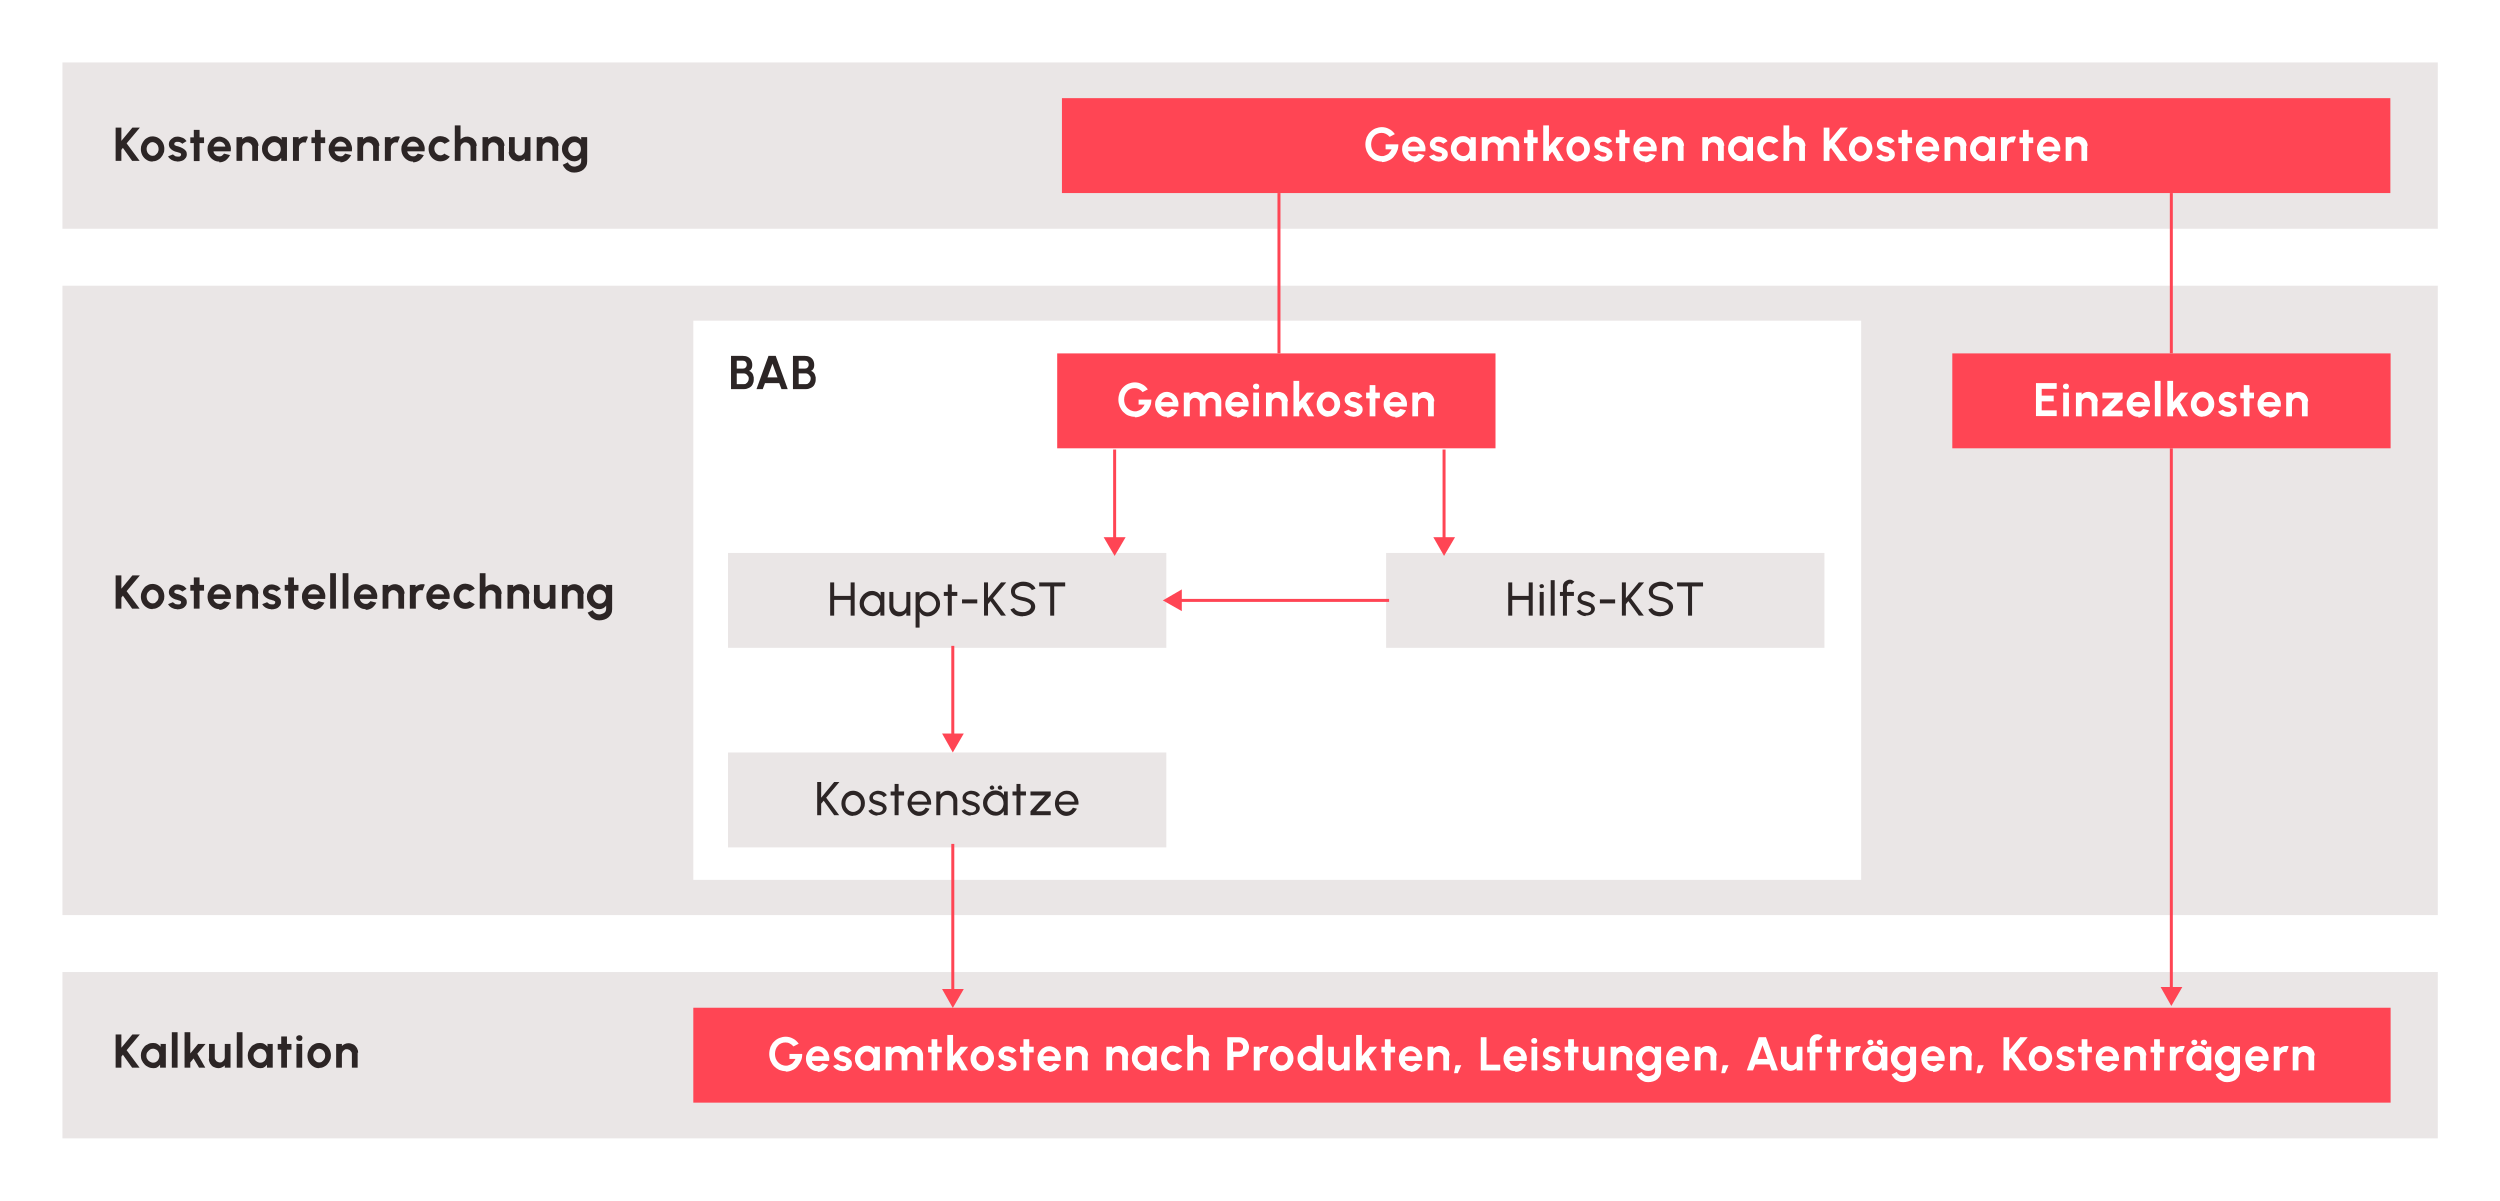 <?xml version="1.0" encoding="UTF-8"?>
<svg xmlns="http://www.w3.org/2000/svg" id="Ebene_1" version="1.2" viewBox="0 0 1001 480.8">
  <rect width="1001" height="480.8" fill="#fff"></rect>
  <g>
    <polygon points="566.8 25 555.6 25 25 25 25 91.6 555.6 91.6 566.8 91.6 976.1 91.6 976.1 25 566.8 25" fill="#eae6e6"></polygon>
    <polygon points="566.8 389.2 555.6 389.2 25 389.2 25 455.8 555.6 455.8 566.8 455.8 976.1 455.8 976.1 389.2 566.8 389.2" fill="#eae6e6"></polygon>
    <polygon points="566.8 114.4 555.6 114.4 25 114.4 25 366.4 555.6 366.4 566.8 366.4 976.1 366.4 976.1 114.4 566.8 114.4" fill="#eae6e6"></polygon>
    <g>
      <path d="M55.9,64.4h-3l-3.7-5.2-.6.8v4.4h-2.3v-13.3h2.3v5.3l4.4-5.3h3l-5.3,6.3,5.2,7Z" fill="#2c2525"></path>
      <path d="M61.1,64.7c-.9,0-1.7-.2-2.4-.7-.7-.4-1.3-1.1-1.7-1.8-.4-.8-.6-1.6-.6-2.5s.1-1.3.4-2,.6-1.1,1-1.6c.4-.5.9-.8,1.5-1.1.6-.3,1.2-.4,1.8-.4s1.7.2,2.4.7c.7.4,1.3,1.1,1.7,1.8.4.8.6,1.6.6,2.5s-.1,1.3-.4,1.9c-.2.6-.6,1.1-1,1.6-.4.5-.9.8-1.5,1.1-.6.3-1.2.4-1.8.4ZM61.1,62.4c.5,0,.9-.1,1.2-.4s.7-.6.9-1c.2-.4.3-.8.3-1.3s-.1-.9-.3-1.4c-.2-.4-.5-.7-.9-1-.4-.2-.8-.4-1.2-.4s-.9.1-1.2.4-.7.6-.9,1-.3.9-.3,1.3.1,1,.3,1.4c.2.4.5.7.9,1s.8.4,1.2.4Z" fill="#2c2525"></path>
      <path d="M70.7,64.6c-.5,0-1-.1-1.4-.3-.5-.2-.9-.4-1.2-.7-.4-.3-.6-.6-.8-1l2-.8c0,.1.2.3.4.4.2.1.4.3.6.4.2,0,.5.1.8.1s.5,0,.7,0c.2,0,.4-.2.5-.3.1-.1.2-.3.2-.5s0-.4-.2-.5c-.2-.1-.4-.2-.6-.3-.2,0-.5-.1-.7-.2-.6-.1-1.2-.3-1.7-.6s-.9-.6-1.2-1c-.3-.4-.5-.9-.5-1.5s.2-1.2.5-1.6.8-.8,1.3-1.1,1.1-.4,1.7-.4,1.4.2,2.1.5,1.1.8,1.5,1.3l-1.8,1.1c0-.2-.2-.3-.4-.4-.2-.1-.3-.2-.5-.3-.2,0-.4-.1-.6-.1-.3,0-.5,0-.8,0-.2,0-.4.2-.6.3s-.2.4-.2.6,0,.4.3.5c.2.1.4.2.7.3.3,0,.5.1.8.2.6.2,1.1.4,1.6.7.5.3.9.6,1.2,1,.3.4.4.8.4,1.4,0,.6-.2,1.2-.6,1.6-.4.5-.8.8-1.4,1-.6.2-1.2.3-1.9.3Z" fill="#2c2525"></path>
      <path d="M81.7,57.3h-1.8v7.2h-2.3v-7.2h-1.4v-2.3h1.4v-3h2.3v3h1.8v2.3Z" fill="#2c2525"></path>
      <path d="M87.8,64.7c-.9,0-1.7-.2-2.4-.7-.7-.4-1.3-1.1-1.7-1.8-.4-.8-.6-1.6-.6-2.5s.1-1.3.4-1.9.6-1.1,1-1.6c.4-.5.9-.8,1.5-1.1.6-.3,1.2-.4,1.8-.4s1.4.2,2,.5c.6.3,1.1.7,1.6,1.3.4.5.7,1.2.9,1.9s.2,1.4.1,2.2h-6.9c0,.4.2.7.4,1s.5.5.8.7c.3.2.7.3,1.1.3.4,0,.8,0,1.1-.3.3-.2.6-.5.8-.8l2.4.6c-.4.8-1,1.5-1.7,2.1-.8.5-1.6.8-2.6.8ZM85.5,58.7h4.7c0-.4-.2-.7-.4-1-.2-.3-.5-.6-.8-.7-.3-.2-.7-.3-1.1-.3s-.7,0-1.1.3c-.3.2-.6.4-.8.7-.2.3-.4.7-.5,1Z" fill="#2c2525"></path>
      <path d="M103.3,58.4v6h-2.3v-5.4c0-.4,0-.7-.3-1-.2-.3-.4-.6-.7-.7-.3-.2-.6-.3-1-.3s-.7,0-1,.3c-.3.2-.6.4-.7.7-.2.3-.3.6-.3,1v5.4h-2.3v-9.5s2.3,0,2.3,0v.8c.3-.3.7-.6,1.2-.8.4-.2.9-.3,1.5-.3s1.3.2,1.9.5c.6.3,1,.8,1.4,1.4.3.6.5,1.2.5,1.9Z" fill="#2c2525"></path>
      <path d="M112.6,54.9h2.3v9.5h-2.3v-1.2c-.4.4-.7.8-1.1,1-.4.3-.9.4-1.5.4s-1.4-.1-2-.4c-.6-.3-1.2-.6-1.6-1.1-.5-.5-.8-1-1.1-1.6-.3-.6-.4-1.3-.4-2s.1-1.3.4-1.9c.2-.6.6-1.1,1-1.6s1-.8,1.6-1.1c.6-.3,1.2-.4,1.9-.4s1.2.1,1.7.4c.5.3.9.6,1.3,1.1v-1.2ZM109.9,62.5c.5,0,.9-.1,1.3-.4.4-.2.7-.6.9-1,.2-.4.3-.9.3-1.4s-.1-1-.3-1.4c-.2-.4-.5-.8-.9-1-.4-.2-.8-.4-1.3-.4s-.9.1-1.3.4c-.4.3-.7.6-1,1s-.4.9-.4,1.4.1,1,.4,1.4c.2.4.6.8,1,1,.4.2.8.4,1.3.4Z" fill="#2c2525"></path>
      <path d="M117.3,64.4v-9.5s2.3,0,2.3,0v.8c.3-.3.7-.6,1.2-.8.4-.2.9-.3,1.5-.3s.7,0,1,.2l-.9,2.3c-.2,0-.5-.1-.7-.1-.4,0-.7,0-1,.3-.3.2-.6.4-.7.7-.2.3-.3.6-.3,1v5.4h-2.3Z" fill="#2c2525"></path>
      <path d="M130.2,57.3h-1.8v7.2h-2.3v-7.2h-1.4v-2.3h1.4v-3h2.3v3h1.8v2.3Z" fill="#2c2525"></path>
      <path d="M136.3,64.7c-.9,0-1.7-.2-2.4-.7-.7-.4-1.3-1.1-1.7-1.8-.4-.8-.6-1.6-.6-2.5s.1-1.3.4-1.9.6-1.1,1-1.6c.4-.5.9-.8,1.5-1.1.6-.3,1.2-.4,1.8-.4s1.4.2,2,.5c.6.3,1.1.7,1.6,1.3.4.5.7,1.2.9,1.9s.2,1.4.1,2.2h-6.9c0,.4.2.7.4,1s.5.5.8.7c.3.2.7.3,1.1.3.4,0,.8,0,1.1-.3.3-.2.6-.5.8-.8l2.4.6c-.4.8-1,1.5-1.7,2.1-.8.5-1.6.8-2.6.8ZM134,58.7h4.7c0-.4-.2-.7-.4-1-.2-.3-.5-.6-.8-.7-.3-.2-.7-.3-1.1-.3s-.7,0-1.1.3c-.3.2-.6.4-.8.7-.2.3-.4.7-.5,1Z" fill="#2c2525"></path>
      <path d="M151.7,58.4v6h-2.3v-5.4c0-.4,0-.7-.3-1-.2-.3-.4-.6-.7-.7-.3-.2-.6-.3-1-.3s-.7,0-1,.3c-.3.2-.6.4-.7.7-.2.3-.3.6-.3,1v5.4h-2.3v-9.5s2.3,0,2.3,0v.8c.3-.3.7-.6,1.2-.8.4-.2.9-.3,1.5-.3s1.3.2,1.9.5c.6.3,1,.8,1.4,1.4.3.6.5,1.2.5,1.9Z" fill="#2c2525"></path>
      <path d="M154.1,64.4v-9.5s2.3,0,2.3,0v.8c.3-.3.7-.6,1.2-.8.4-.2.9-.3,1.5-.3s.7,0,1,.2l-.9,2.3c-.2,0-.5-.1-.7-.1-.4,0-.7,0-1,.3-.3.2-.6.4-.7.7-.2.3-.3.6-.3,1v5.4h-2.3Z" fill="#2c2525"></path>
      <path d="M165.4,64.7c-.9,0-1.7-.2-2.4-.7-.7-.4-1.3-1.1-1.7-1.8-.4-.8-.6-1.6-.6-2.5s.1-1.3.4-1.9.6-1.1,1-1.6c.4-.5.9-.8,1.5-1.1.6-.3,1.2-.4,1.8-.4s1.4.2,2,.5c.6.3,1.1.7,1.6,1.3.4.5.7,1.2.9,1.9s.2,1.4.1,2.2h-6.9c0,.4.2.7.4,1s.5.5.8.7c.3.2.7.3,1.1.3.4,0,.8,0,1.1-.3.3-.2.6-.5.8-.8l2.4.6c-.4.8-1,1.5-1.7,2.1-.8.5-1.6.8-2.6.8ZM163,58.7h4.7c0-.4-.2-.7-.4-1-.2-.3-.5-.6-.8-.7-.3-.2-.7-.3-1.1-.3s-.7,0-1.1.3c-.3.2-.6.4-.8.7-.2.3-.4.7-.5,1Z" fill="#2c2525"></path>
      <path d="M178,61.6l2.1,1.1c-.4.6-1,1.1-1.6,1.4s-1.4.5-2.2.5-1.7-.2-2.4-.7c-.7-.4-1.3-1.1-1.7-1.8-.4-.8-.6-1.6-.6-2.5s.1-1.3.4-2,.6-1.1,1-1.6c.4-.5.9-.8,1.5-1.1.6-.3,1.2-.4,1.8-.4s1.5.2,2.2.5c.7.4,1.2.8,1.6,1.5l-2.1,1.1c-.2-.3-.5-.4-.8-.6-.3-.1-.6-.2-.9-.2-.5,0-.9.1-1.2.4-.4.3-.7.6-.9,1-.2.4-.3.9-.3,1.3s.1.9.3,1.3c.2.4.5.7.9,1s.8.4,1.2.4.6,0,.9-.2c.3-.1.6-.3.8-.6Z" fill="#2c2525"></path>
      <path d="M190.7,58.4v6h-2.3v-5.4c0-.4,0-.7-.3-1-.2-.3-.4-.6-.7-.7-.3-.2-.6-.3-1-.3s-.7,0-1,.3c-.3.2-.6.4-.7.7-.2.3-.3.6-.3,1v5.4h-2.3v-14.2s2.3,0,2.3,0v5.6c.3-.3.7-.6,1.2-.8.4-.2.9-.3,1.5-.3s1.3.2,1.9.5c.6.3,1,.8,1.4,1.4.3.6.5,1.2.5,1.9Z" fill="#2c2525"></path>
      <path d="M201.8,58.4v6h-2.3v-5.4c0-.4,0-.7-.3-1-.2-.3-.4-.6-.7-.7-.3-.2-.6-.3-1-.3s-.7,0-1,.3c-.3.2-.6.4-.7.7-.2.3-.3.6-.3,1v5.4h-2.3v-9.5s2.3,0,2.3,0v.8c.3-.3.7-.6,1.2-.8.4-.2.9-.3,1.5-.3s1.3.2,1.9.5c.6.3,1,.8,1.4,1.4.3.6.5,1.2.5,1.9Z" fill="#2c2525"></path>
      <path d="M203.8,60.9v-6h2.3v5.4c0,.4,0,.7.3,1s.4.6.7.7c.3.2.6.3,1,.3s.7,0,1-.3c.3-.2.5-.4.7-.7s.3-.6.3-1v-5.4h2.3v9.5s-2.3,0-2.3,0v-.9c-.3.3-.7.6-1.2.8s-.9.3-1.4.3-1.3-.2-1.9-.5c-.6-.3-1-.8-1.4-1.4s-.5-1.2-.5-1.9Z" fill="#2c2525"></path>
      <path d="M223.5,58.4v6h-2.3v-5.4c0-.4,0-.7-.3-1-.2-.3-.4-.6-.7-.7-.3-.2-.6-.3-1-.3s-.7,0-1,.3c-.3.2-.6.4-.7.7-.2.3-.3.6-.3,1v5.4h-2.3v-9.5s2.3,0,2.3,0v.8c.3-.3.7-.6,1.2-.8.4-.2.9-.3,1.5-.3s1.3.2,1.9.5c.6.3,1,.8,1.4,1.4.3.6.5,1.2.5,1.9Z" fill="#2c2525"></path>
      <path d="M232.8,54.9h2.3v9.7c0,.7-.1,1.3-.4,1.9s-.7,1-1.1,1.4c-.5.4-1,.7-1.7.9-.6.2-1.3.3-2,.3s-1.3-.1-1.9-.4c-.6-.3-1.2-.6-1.6-1.1-.5-.5-.8-1-1.1-1.6l2.1-1c.1.3.3.7.6.9s.6.5.9.6c.3.1.7.2,1,.2s.7,0,1.1-.2c.3-.1.6-.2.9-.4.3-.2.5-.4.6-.7s.2-.6.2-.9v-1.3c-.3.4-.7.8-1.1,1s-1,.4-1.6.4-1.3-.1-1.9-.4-1.1-.6-1.6-1.1c-.5-.5-.8-1-1.1-1.6-.3-.6-.4-1.2-.4-1.9s.1-1.3.4-1.9c.3-.6.6-1.1,1.1-1.6.5-.5,1-.8,1.6-1.1s1.2-.4,1.9-.4,1.1.1,1.6.4.8.6,1.1,1v-1.1ZM230.1,62.5c.5,0,.9-.1,1.3-.4.4-.2.7-.6.9-1s.3-.9.3-1.4-.1-1-.3-1.4-.5-.8-.9-1-.8-.4-1.3-.4-.9.1-1.3.4c-.4.3-.7.6-.9,1s-.4.9-.4,1.4.1,1,.4,1.4.5.8.9,1,.8.4,1.3.4Z" fill="#2c2525"></path>
    </g>
    <g>
      <path d="M55.9,427.5h-3l-3.7-5.2-.6.8v4.4h-2.3v-13.3h2.3v5.3l4.4-5.3h3l-5.3,6.3,5.2,7Z" fill="#2c2525"></path>
      <path d="M64.1,418h2.3v9.5h-2.3v-1.2c-.4.4-.7.8-1.1,1-.4.3-.9.4-1.5.4s-1.4-.1-2-.4c-.6-.3-1.2-.6-1.6-1.1-.5-.5-.8-1-1.1-1.6-.3-.6-.4-1.3-.4-2s.1-1.3.4-1.9c.2-.6.6-1.1,1-1.6.4-.5,1-.8,1.6-1.1.6-.3,1.2-.4,1.9-.4s1.2.1,1.7.4.9.6,1.3,1.1v-1.2ZM61.3,425.5c.5,0,.9-.1,1.3-.4.4-.2.7-.6.9-1,.2-.4.3-.9.3-1.4s-.1-1-.3-1.4c-.2-.4-.5-.8-.9-1-.4-.2-.8-.4-1.3-.4s-.9.1-1.3.4-.7.6-1,1-.4.9-.4,1.4.1,1,.4,1.4c.2.4.6.8,1,1,.4.2.8.4,1.3.4Z" fill="#2c2525"></path>
      <path d="M68.8,427.5v-14.2h2.3v14.2h-2.3Z" fill="#2c2525"></path>
      <path d="M82.4,427.5h-2.7l-2.2-3.7-1.3,1.6v2.1h-2.3v-14.2h2.3v8.5l3.1-3.8h3l-3.3,3.9,3.2,5.6Z" fill="#2c2525"></path>
      <path d="M83.7,424v-6h2.3v5.4c0,.4,0,.7.3,1,.2.3.4.6.7.7s.6.3,1,.3.7,0,1-.3c.3-.2.5-.4.7-.7.2-.3.3-.6.3-1v-5.4h2.3v9.5s-2.3,0-2.3,0v-.9c-.3.3-.7.6-1.2.8-.4.2-.9.3-1.4.3s-1.3-.2-1.9-.5c-.6-.3-1-.8-1.4-1.4-.3-.6-.5-1.2-.5-1.9Z" fill="#2c2525"></path>
      <path d="M94.8,427.5v-14.2h2.3v14.2h-2.3Z" fill="#2c2525"></path>
      <path d="M106.9,418h2.3v9.5h-2.3v-1.2c-.4.4-.7.8-1.1,1-.4.3-.9.4-1.5.4s-1.4-.1-2-.4c-.6-.3-1.2-.6-1.6-1.1-.5-.5-.8-1-1.1-1.6-.3-.6-.4-1.3-.4-2s.1-1.3.4-1.9c.2-.6.6-1.1,1-1.6.4-.5,1-.8,1.6-1.1.6-.3,1.2-.4,1.9-.4s1.2.1,1.7.4.9.6,1.3,1.1v-1.2ZM104.2,425.5c.5,0,.9-.1,1.3-.4.4-.2.7-.6.9-1,.2-.4.3-.9.3-1.4s-.1-1-.3-1.4c-.2-.4-.5-.8-.9-1-.4-.2-.8-.4-1.3-.4s-.9.1-1.3.4-.7.6-1,1-.4.9-.4,1.4.1,1,.4,1.4c.2.4.6.8,1,1,.4.2.8.4,1.3.4Z" fill="#2c2525"></path>
      <path d="M116.7,420.3h-1.8v7.2h-2.3v-7.2h-1.4v-2.3h1.4v-3h2.3v3h1.8v2.3Z" fill="#2c2525"></path>
      <path d="M119.9,416.8c-.3,0-.6-.1-.9-.3-.2-.2-.4-.5-.4-.9s.1-.6.4-.8c.2-.2.5-.3.9-.3s.6.1.9.3c.2.2.3.5.3.8s-.1.6-.3.9-.5.3-.8.3ZM118.7,418h2.3v9.5h-2.3v-9.5Z" fill="#2c2525"></path>
      <path d="M127.8,427.7c-.9,0-1.7-.2-2.4-.7-.7-.4-1.3-1.1-1.7-1.8-.4-.8-.6-1.6-.6-2.5s.1-1.3.4-2c.2-.6.6-1.1,1-1.6.4-.5.9-.8,1.5-1.1.6-.3,1.2-.4,1.8-.4s1.7.2,2.4.7c.7.4,1.3,1.1,1.7,1.8.4.8.6,1.6.6,2.5s-.1,1.3-.4,1.9c-.2.6-.6,1.1-1,1.6-.4.5-.9.8-1.5,1.1-.6.3-1.2.4-1.8.4ZM127.8,425.4c.5,0,.9-.1,1.2-.4s.7-.6.9-1c.2-.4.3-.8.3-1.3s-.1-.9-.3-1.4c-.2-.4-.5-.7-.9-1-.4-.2-.8-.4-1.2-.4s-.9.1-1.2.4-.7.6-.9,1c-.2.4-.3.9-.3,1.3s.1,1,.3,1.4c.2.4.5.7.9,1s.8.4,1.2.4Z" fill="#2c2525"></path>
      <path d="M143.2,421.5v6h-2.3v-5.4c0-.4,0-.7-.3-1s-.4-.6-.7-.7-.6-.3-1-.3-.7,0-1,.3-.6.4-.7.7-.3.6-.3,1v5.4h-2.3v-9.5s2.3,0,2.3,0v.8c.3-.3.7-.6,1.2-.8.4-.2.9-.3,1.5-.3s1.3.2,1.9.5c.6.3,1,.8,1.4,1.4.3.6.5,1.2.5,1.9Z" fill="#2c2525"></path>
    </g>
    <g>
      <path d="M55.9,243.7h-3l-3.7-5.2-.6.8v4.4h-2.3v-13.3h2.3v5.3l4.4-5.3h3l-5.3,6.3,5.2,7Z" fill="#2c2525"></path>
      <path d="M61.1,243.9c-.9,0-1.7-.2-2.4-.7-.7-.4-1.3-1.1-1.7-1.8-.4-.8-.6-1.6-.6-2.5s.1-1.3.4-2,.6-1.1,1-1.6c.4-.5.9-.8,1.5-1.1.6-.3,1.2-.4,1.8-.4s1.7.2,2.4.7c.7.4,1.3,1.1,1.7,1.8.4.8.6,1.6.6,2.5s-.1,1.3-.4,1.9c-.2.6-.6,1.1-1,1.6-.4.5-.9.8-1.5,1.1-.6.3-1.2.4-1.8.4ZM61.1,241.6c.5,0,.9-.1,1.2-.4s.7-.6.9-1c.2-.4.3-.8.3-1.3s-.1-.9-.3-1.4c-.2-.4-.5-.7-.9-1-.4-.2-.8-.4-1.2-.4s-.9.1-1.2.4-.7.6-.9,1-.3.9-.3,1.3.1,1,.3,1.4c.2.4.5.7.9,1s.8.4,1.2.4Z" fill="#2c2525"></path>
      <path d="M70.7,243.9c-.5,0-1-.1-1.4-.3-.5-.2-.9-.4-1.2-.7-.4-.3-.6-.6-.8-1l2-.8c0,.1.2.3.4.4.2.1.4.3.6.4.2,0,.5.1.8.1s.5,0,.7,0c.2,0,.4-.2.5-.3.1-.1.2-.3.2-.5s0-.4-.2-.5c-.2-.1-.4-.2-.6-.3-.2,0-.5-.1-.7-.2-.6-.1-1.2-.3-1.7-.6s-.9-.6-1.2-1c-.3-.4-.5-.9-.5-1.5s.2-1.2.5-1.6.8-.8,1.3-1.1,1.1-.4,1.7-.4,1.4.2,2.1.5,1.1.8,1.5,1.3l-1.8,1.1c0-.2-.2-.3-.4-.4-.2-.1-.3-.2-.5-.3-.2,0-.4-.1-.6-.1-.3,0-.5,0-.8,0-.2,0-.4.2-.6.3s-.2.4-.2.6,0,.4.3.5c.2.1.4.2.7.3.3,0,.5.1.8.2.6.2,1.1.4,1.6.7.5.3.9.6,1.2,1,.3.4.4.8.4,1.4,0,.6-.2,1.2-.6,1.6-.4.5-.8.8-1.4,1-.6.2-1.2.3-1.9.3Z" fill="#2c2525"></path>
      <path d="M81.7,236.5h-1.8v7.2h-2.3v-7.2h-1.4v-2.3h1.4v-3h2.3v3h1.8v2.3Z" fill="#2c2525"></path>
      <path d="M87.8,243.9c-.9,0-1.7-.2-2.4-.7-.7-.4-1.3-1.1-1.7-1.8-.4-.8-.6-1.6-.6-2.5s.1-1.3.4-1.9.6-1.1,1-1.6c.4-.5.9-.8,1.5-1.1.6-.3,1.2-.4,1.8-.4s1.4.2,2,.5c.6.3,1.1.7,1.6,1.3.4.5.7,1.2.9,1.9s.2,1.4.1,2.2h-6.9c0,.4.2.7.4,1s.5.5.8.7c.3.2.7.3,1.1.3.4,0,.8,0,1.1-.3.3-.2.6-.5.8-.8l2.4.6c-.4.8-1,1.5-1.7,2.1-.8.5-1.6.8-2.6.8ZM85.5,238h4.7c0-.4-.2-.7-.4-1-.2-.3-.5-.6-.8-.7-.3-.2-.7-.3-1.1-.3s-.7,0-1.1.3c-.3.2-.6.4-.8.7-.2.3-.4.7-.5,1Z" fill="#2c2525"></path>
      <path d="M103.3,237.7v6h-2.3v-5.4c0-.4,0-.7-.3-1-.2-.3-.4-.6-.7-.7-.3-.2-.6-.3-1-.3s-.7,0-1,.3c-.3.2-.6.4-.7.7-.2.3-.3.6-.3,1v5.4h-2.3v-9.5s2.3,0,2.3,0v.8c.3-.3.7-.6,1.2-.8.4-.2.9-.3,1.5-.3s1.3.2,1.9.5c.6.3,1,.8,1.4,1.4.3.6.5,1.2.5,1.9Z" fill="#2c2525"></path>
      <path d="M108.4,243.9c-.5,0-1-.1-1.4-.3-.5-.2-.9-.4-1.2-.7-.4-.3-.6-.6-.8-1l2-.8c0,.1.2.3.4.4.2.1.4.3.6.4.2,0,.5.1.8.1s.5,0,.7,0c.2,0,.4-.2.5-.3.1-.1.2-.3.2-.5s0-.4-.2-.5c-.2-.1-.4-.2-.6-.3-.2,0-.5-.1-.7-.2-.6-.1-1.2-.3-1.7-.6s-.9-.6-1.2-1c-.3-.4-.5-.9-.5-1.5s.2-1.2.5-1.6.8-.8,1.3-1.1,1.1-.4,1.7-.4,1.4.2,2.1.5,1.1.8,1.5,1.3l-1.8,1.1c0-.2-.2-.3-.4-.4-.2-.1-.3-.2-.5-.3-.2,0-.4-.1-.6-.1-.3,0-.5,0-.8,0-.2,0-.4.2-.6.3s-.2.4-.2.6,0,.4.3.5c.2.1.4.2.7.3.3,0,.5.1.8.2.6.2,1.1.4,1.6.7.5.3.9.6,1.2,1,.3.4.4.8.4,1.4,0,.6-.2,1.2-.6,1.6-.4.5-.8.8-1.4,1-.6.2-1.2.3-1.9.3Z" fill="#2c2525"></path>
      <path d="M119.5,236.5h-1.8v7.2h-2.3v-7.2h-1.4v-2.3h1.4v-3h2.3v3h1.8v2.3Z" fill="#2c2525"></path>
      <path d="M125.6,243.9c-.9,0-1.7-.2-2.4-.7-.7-.4-1.3-1.1-1.7-1.8-.4-.8-.6-1.6-.6-2.5s.1-1.3.4-1.9.6-1.1,1-1.6c.4-.5.9-.8,1.5-1.1.6-.3,1.2-.4,1.8-.4s1.4.2,2,.5c.6.3,1.1.7,1.6,1.3.4.5.7,1.2.9,1.9s.2,1.4.1,2.2h-6.9c0,.4.2.7.4,1s.5.5.8.7c.3.2.7.3,1.1.3.4,0,.8,0,1.1-.3.3-.2.6-.5.8-.8l2.4.6c-.4.8-1,1.5-1.7,2.1-.8.5-1.6.8-2.6.8ZM123.3,238h4.7c0-.4-.2-.7-.4-1-.2-.3-.5-.6-.8-.7-.3-.2-.7-.3-1.1-.3s-.7,0-1.1.3c-.3.2-.6.4-.8.7-.2.3-.4.7-.5,1Z" fill="#2c2525"></path>
      <path d="M132.2,243.7v-14.2h2.3v14.2h-2.3Z" fill="#2c2525"></path>
      <path d="M137.2,243.7v-14.2h2.3v14.2h-2.3Z" fill="#2c2525"></path>
      <path d="M146.4,243.9c-.9,0-1.7-.2-2.4-.7-.7-.4-1.3-1.1-1.7-1.8-.4-.8-.6-1.6-.6-2.5s.1-1.3.4-1.9.6-1.1,1-1.6c.4-.5.9-.8,1.5-1.1.6-.3,1.2-.4,1.8-.4s1.4.2,2,.5c.6.3,1.1.7,1.6,1.3.4.5.7,1.2.9,1.9s.2,1.4.1,2.2h-6.9c0,.4.2.7.4,1s.5.5.8.7c.3.2.7.3,1.1.3.4,0,.8,0,1.1-.3.3-.2.6-.5.8-.8l2.4.6c-.4.8-1,1.5-1.7,2.1-.8.5-1.6.8-2.6.8ZM144,238h4.7c0-.4-.2-.7-.4-1-.2-.3-.5-.6-.8-.7-.3-.2-.7-.3-1.1-.3s-.7,0-1.1.3c-.3.2-.6.4-.8.7-.2.3-.4.7-.5,1Z" fill="#2c2525"></path>
      <path d="M161.8,237.7v6h-2.3v-5.4c0-.4,0-.7-.3-1-.2-.3-.4-.6-.7-.7-.3-.2-.6-.3-1-.3s-.7,0-1,.3c-.3.2-.6.4-.7.7-.2.3-.3.6-.3,1v5.4h-2.3v-9.5s2.3,0,2.3,0v.8c.3-.3.7-.6,1.2-.8.4-.2.9-.3,1.5-.3s1.3.2,1.9.5c.6.3,1,.8,1.4,1.4.3.6.5,1.2.5,1.9Z" fill="#2c2525"></path>
      <path d="M164.1,243.7v-9.5s2.3,0,2.3,0v.8c.3-.3.7-.6,1.2-.8.4-.2.9-.3,1.5-.3s.7,0,1,.2l-.9,2.3c-.2,0-.5-.1-.7-.1-.4,0-.7,0-1,.3-.3.2-.6.4-.7.7-.2.3-.3.6-.3,1v5.4h-2.3Z" fill="#2c2525"></path>
      <path d="M175.4,243.9c-.9,0-1.7-.2-2.4-.7-.7-.4-1.3-1.1-1.7-1.8-.4-.8-.6-1.6-.6-2.5s.1-1.3.4-1.9.6-1.1,1-1.6c.4-.5.9-.8,1.5-1.1.6-.3,1.2-.4,1.8-.4s1.4.2,2,.5c.6.3,1.1.7,1.6,1.3.4.5.7,1.2.9,1.9s.2,1.4.1,2.2h-6.9c0,.4.2.7.4,1s.5.5.8.7c.3.2.7.3,1.1.3.4,0,.8,0,1.1-.3.3-.2.6-.5.8-.8l2.4.6c-.4.8-1,1.5-1.7,2.1-.8.5-1.6.8-2.6.8ZM173.1,238h4.7c0-.4-.2-.7-.4-1-.2-.3-.5-.6-.8-.7-.3-.2-.7-.3-1.1-.3s-.7,0-1.1.3c-.3.2-.6.4-.8.7-.2.3-.4.7-.5,1Z" fill="#2c2525"></path>
      <path d="M188,240.8l2.1,1.1c-.4.6-1,1.1-1.6,1.4s-1.4.5-2.2.5-1.7-.2-2.4-.7c-.7-.4-1.3-1.1-1.7-1.8-.4-.8-.6-1.6-.6-2.5s.1-1.3.4-2,.6-1.1,1-1.6c.4-.5.9-.8,1.5-1.1.6-.3,1.2-.4,1.8-.4s1.5.2,2.2.5c.7.4,1.2.8,1.6,1.5l-2.1,1.1c-.2-.3-.5-.4-.8-.6-.3-.1-.6-.2-.9-.2-.5,0-.9.1-1.2.4-.4.3-.7.6-.9,1-.2.4-.3.9-.3,1.3s.1.9.3,1.3c.2.4.5.7.9,1s.8.4,1.2.4.6,0,.9-.2c.3-.1.6-.3.8-.6Z" fill="#2c2525"></path>
      <path d="M200.7,237.7v6h-2.3v-5.4c0-.4,0-.7-.3-1-.2-.3-.4-.6-.7-.7-.3-.2-.6-.3-1-.3s-.7,0-1,.3c-.3.2-.6.4-.7.7-.2.3-.3.6-.3,1v5.4h-2.3v-14.2s2.3,0,2.3,0v5.6c.3-.3.7-.6,1.2-.8.4-.2.9-.3,1.5-.3s1.3.2,1.9.5c.6.3,1,.8,1.4,1.4.3.6.5,1.2.5,1.9Z" fill="#2c2525"></path>
      <path d="M211.8,237.7v6h-2.3v-5.4c0-.4,0-.7-.3-1-.2-.3-.4-.6-.7-.7-.3-.2-.6-.3-1-.3s-.7,0-1,.3c-.3.2-.6.4-.7.7-.2.3-.3.6-.3,1v5.4h-2.3v-9.5s2.3,0,2.3,0v.8c.3-.3.7-.6,1.2-.8.4-.2.9-.3,1.5-.3s1.3.2,1.9.5c.6.3,1,.8,1.4,1.4.3.6.5,1.2.5,1.9Z" fill="#2c2525"></path>
      <path d="M213.8,240.2v-6h2.3v5.4c0,.4,0,.7.3,1s.4.6.7.7c.3.2.6.3,1,.3s.7,0,1-.3c.3-.2.5-.4.7-.7s.3-.6.3-1v-5.4h2.3v9.5s-2.3,0-2.3,0v-.9c-.3.3-.7.6-1.2.8s-.9.3-1.4.3-1.3-.2-1.9-.5c-.6-.3-1-.8-1.4-1.4s-.5-1.2-.5-1.9Z" fill="#2c2525"></path>
      <path d="M233.6,237.7v6h-2.3v-5.4c0-.4,0-.7-.3-1-.2-.3-.4-.6-.7-.7-.3-.2-.6-.3-1-.3s-.7,0-1,.3c-.3.2-.6.4-.7.7-.2.3-.3.6-.3,1v5.4h-2.3v-9.5s2.3,0,2.3,0v.8c.3-.3.7-.6,1.2-.8.4-.2.9-.3,1.5-.3s1.3.2,1.9.5c.6.3,1,.8,1.4,1.4.3.6.5,1.2.5,1.9Z" fill="#2c2525"></path>
      <path d="M242.8,234.2h2.3v9.7c0,.7-.1,1.3-.4,1.9s-.7,1-1.1,1.4c-.5.4-1,.7-1.7.9-.6.2-1.3.3-2,.3s-1.3-.1-1.9-.4c-.6-.3-1.2-.6-1.6-1.1-.5-.5-.8-1-1.1-1.6l2.1-1c.1.3.3.7.6.9s.6.5.9.6c.3.1.7.2,1,.2s.7,0,1.1-.2c.3-.1.6-.2.9-.4.3-.2.5-.4.6-.7s.2-.6.2-.9v-1.3c-.3.4-.7.8-1.1,1s-1,.4-1.6.4-1.3-.1-1.9-.4-1.1-.6-1.6-1.1c-.5-.5-.8-1-1.1-1.6-.3-.6-.4-1.2-.4-1.9s.1-1.3.4-1.9c.3-.6.6-1.1,1.1-1.6.5-.5,1-.8,1.6-1.1s1.2-.4,1.9-.4,1.1.1,1.6.4.8.6,1.1,1v-1.1ZM240.1,241.7c.5,0,.9-.1,1.3-.4.4-.2.7-.6.9-1s.3-.9.3-1.4-.1-1-.3-1.4-.5-.8-.9-1-.8-.4-1.3-.4-.9.1-1.3.4c-.4.3-.7.6-.9,1s-.4.9-.4,1.4.1,1,.4,1.4.5.8.9,1,.8.4,1.3.4Z" fill="#2c2525"></path>
    </g>
    <g>
      <rect x="425.2" y="39.3" width="531.9" height="38" fill="#ff4554"></rect>
      <g>
        <path d="M553.3,64.7c-.9,0-1.8-.2-2.6-.5s-1.5-.9-2.1-1.5c-.6-.6-1-1.4-1.4-2.2-.3-.8-.5-1.7-.5-2.7s.2-1.9.5-2.8c.4-.8.8-1.6,1.5-2.2.6-.6,1.3-1.1,2.1-1.4.8-.3,1.6-.5,2.5-.5s1.9.2,2.8.7c.9.4,1.7,1.1,2.4,2.1l-2.1,1.1c-.4-.5-.9-.9-1.5-1.2s-1.1-.4-1.7-.4-1.1.1-1.6.3-1,.5-1.4,1c-.4.4-.7.9-.9,1.5-.2.6-.3,1.2-.3,1.8s.1,1.2.3,1.8.5,1,.9,1.5c.4.4.8.7,1.4,1,.5.2,1.1.4,1.7.4s.8,0,1.2-.2c.4-.1.7-.3,1.1-.5s.6-.5.9-.9c.3-.3.5-.7.7-1.1h-2.4v-2h5.1c0,1-.1,1.9-.5,2.7-.3.8-.8,1.6-1.4,2.3s-1.3,1.2-2.1,1.5c-.8.4-1.7.6-2.6.6Z" fill="#fff"></path>
        <path d="M566.1,64.7c-.9,0-1.7-.2-2.4-.7-.7-.4-1.3-1.1-1.7-1.8-.4-.8-.6-1.6-.6-2.5s.1-1.3.4-1.9.6-1.1,1-1.6c.4-.5.9-.8,1.5-1.1.6-.3,1.2-.4,1.8-.4s1.4.2,2,.5c.6.3,1.1.7,1.6,1.3.4.5.7,1.2.9,1.9s.2,1.4.1,2.2h-6.9c0,.4.2.7.4,1s.5.5.8.7c.3.2.7.3,1.1.3.4,0,.8,0,1.1-.3.3-.2.6-.5.8-.8l2.4.6c-.4.8-1,1.5-1.7,2.1-.8.5-1.6.8-2.6.8ZM563.7,58.7h4.7c0-.4-.2-.7-.4-1-.2-.3-.5-.6-.8-.7-.3-.2-.7-.3-1.1-.3s-.7,0-1.1.3c-.3.2-.6.4-.8.7-.2.3-.4.7-.5,1Z" fill="#fff"></path>
        <path d="M575.6,64.6c-.5,0-1-.1-1.4-.3-.5-.2-.9-.4-1.2-.7-.4-.3-.6-.6-.8-1l2-.8c0,.1.2.3.4.4.2.1.4.3.6.4.2,0,.5.1.8.1s.5,0,.7,0c.2,0,.4-.2.5-.3.1-.1.2-.3.2-.5s0-.4-.2-.5c-.2-.1-.4-.2-.6-.3-.2,0-.5-.1-.7-.2-.6-.1-1.2-.3-1.7-.6s-.9-.6-1.2-1c-.3-.4-.5-.9-.5-1.5s.2-1.2.5-1.6.8-.8,1.3-1.1,1.1-.4,1.7-.4,1.4.2,2.1.5,1.1.8,1.5,1.3l-1.8,1.1c0-.2-.2-.3-.4-.4-.2-.1-.3-.2-.5-.3-.2,0-.4-.1-.6-.1-.3,0-.5,0-.8,0-.2,0-.4.2-.6.3s-.2.4-.2.6,0,.4.3.5c.2.1.4.2.7.3.3,0,.5.1.8.2.6.2,1.1.4,1.6.7.5.3.9.6,1.2,1,.3.4.4.8.4,1.4,0,.6-.2,1.2-.6,1.6-.4.5-.8.8-1.4,1-.6.2-1.2.3-1.9.3Z" fill="#fff"></path>
        <path d="M588.6,54.9h2.3v9.5h-2.3v-1.2c-.4.4-.7.8-1.1,1-.4.3-.9.4-1.5.4s-1.4-.1-2-.4c-.6-.3-1.2-.6-1.6-1.1-.5-.5-.8-1-1.1-1.6-.3-.6-.4-1.3-.4-2s.1-1.3.4-1.9c.2-.6.6-1.1,1-1.6s1-.8,1.6-1.1c.6-.3,1.2-.4,1.9-.4s1.2.1,1.7.4c.5.3.9.6,1.3,1.1v-1.2ZM585.9,62.5c.5,0,.9-.1,1.3-.4.4-.2.7-.6.9-1,.2-.4.3-.9.3-1.4s-.1-1-.3-1.4c-.2-.4-.5-.8-.9-1-.4-.2-.8-.4-1.3-.4s-.9.1-1.3.4c-.4.3-.7.6-1,1s-.4.9-.4,1.4.1,1,.4,1.4c.2.4.6.8,1,1,.4.2.8.4,1.3.4Z" fill="#fff"></path>
        <path d="M593.3,64.4v-9.5h2.3v.8c.3-.3.7-.6,1.2-.8.4-.2.9-.3,1.5-.3s1.3.2,1.8.5c.6.3,1,.7,1.3,1.2.3-.5.8-.9,1.3-1.2.6-.3,1.2-.5,1.8-.5s1.3.2,1.9.5,1,.8,1.4,1.4c.3.6.5,1.2.5,1.9v6h-2.3v-5.4c0-.4,0-.7-.3-1-.2-.3-.4-.6-.7-.7s-.6-.3-1-.3-.7,0-1,.3c-.3.2-.5.4-.7.7-.2.3-.3.6-.3,1v5.4h-2.3v-5.4c0-.4,0-.7-.3-1-.2-.3-.4-.5-.7-.7-.3-.2-.6-.3-1-.3s-.7,0-1,.3c-.3.2-.5.4-.7.7-.2.3-.3.6-.3,1v5.4h-2.3Z" fill="#fff"></path>
        <path d="M615.7,57.3h-1.8v7.2h-2.3v-7.2h-1.4v-2.3h1.4v-3h2.3v3h1.8v2.3Z" fill="#fff"></path>
        <path d="M626.4,64.4h-2.7l-2.2-3.7-1.3,1.6v2.1h-2.3v-14.2h2.3v8.5l3.1-3.8h3l-3.3,3.9,3.2,5.6Z" fill="#fff"></path>
        <path d="M631.9,64.7c-.9,0-1.7-.2-2.4-.7-.7-.4-1.3-1.1-1.7-1.8-.4-.8-.6-1.6-.6-2.5s.1-1.3.4-2,.6-1.1,1-1.6c.4-.5.9-.8,1.5-1.1.6-.3,1.2-.4,1.8-.4s1.7.2,2.4.7c.7.4,1.3,1.1,1.7,1.8.4.8.6,1.6.6,2.5s-.1,1.3-.4,1.9c-.2.6-.6,1.1-1,1.6-.4.5-.9.8-1.5,1.1s-1.2.4-1.8.4ZM631.9,62.4c.5,0,.9-.1,1.2-.4s.7-.6.9-1c.2-.4.3-.8.3-1.3s-.1-.9-.3-1.4c-.2-.4-.5-.7-.9-1-.4-.2-.8-.4-1.2-.4s-.9.1-1.2.4-.7.6-.9,1c-.2.4-.3.9-.3,1.3s.1,1,.3,1.4.5.7.9,1c.4.2.8.4,1.2.4Z" fill="#fff"></path>
        <path d="M641.5,64.6c-.5,0-1-.1-1.4-.3-.5-.2-.9-.4-1.2-.7-.4-.3-.6-.6-.8-1l2-.8c0,.1.2.3.4.4.2.1.4.3.6.4s.5.1.8.1.5,0,.7,0c.2,0,.4-.2.5-.3.1-.1.2-.3.2-.5s0-.4-.2-.5c-.2-.1-.4-.2-.6-.3-.2,0-.5-.1-.7-.2-.6-.1-1.2-.3-1.7-.6-.5-.3-.9-.6-1.2-1-.3-.4-.5-.9-.5-1.5s.2-1.2.5-1.6c.3-.5.8-.8,1.3-1.1s1.1-.4,1.7-.4,1.4.2,2.1.5c.6.3,1.1.8,1.5,1.3l-1.8,1.1c0-.2-.2-.3-.4-.4s-.3-.2-.5-.3c-.2,0-.4-.1-.6-.1-.3,0-.5,0-.8,0-.2,0-.4.2-.6.3s-.2.4-.2.6,0,.4.3.5c.2.1.4.2.7.3.3,0,.5.1.8.2.6.2,1.1.4,1.6.7.5.3.9.6,1.2,1,.3.4.4.8.4,1.4,0,.6-.2,1.2-.6,1.6-.4.5-.8.8-1.4,1-.6.2-1.2.3-1.9.3Z" fill="#fff"></path>
        <path d="M652.5,57.3h-1.8v7.2h-2.3v-7.2h-1.4v-2.3h1.4v-3h2.3v3h1.8v2.3Z" fill="#fff"></path>
        <path d="M658.7,64.7c-.9,0-1.7-.2-2.4-.7-.7-.4-1.3-1.1-1.7-1.8-.4-.8-.6-1.6-.6-2.5s.1-1.3.4-1.9.6-1.1,1-1.6c.4-.5.9-.8,1.5-1.1s1.2-.4,1.8-.4,1.4.2,2,.5,1.1.7,1.6,1.3c.4.5.7,1.2.9,1.9s.2,1.4.1,2.2h-6.9c0,.4.2.7.4,1,.2.3.5.5.8.7.3.2.7.3,1.1.3.4,0,.8,0,1.1-.3.3-.2.6-.5.8-.8l2.4.6c-.4.8-1,1.5-1.7,2.1-.8.5-1.6.8-2.6.8ZM656.4,58.7h4.7c0-.4-.2-.7-.4-1-.2-.3-.5-.6-.8-.7s-.7-.3-1.1-.3-.7,0-1.1.3c-.3.2-.6.4-.8.7s-.4.7-.5,1Z" fill="#fff"></path>
        <path d="M674.1,58.4v6h-2.3v-5.4c0-.4,0-.7-.3-1-.2-.3-.4-.6-.7-.7-.3-.2-.6-.3-1-.3s-.7,0-1,.3c-.3.2-.6.4-.7.7-.2.3-.3.6-.3,1v5.4h-2.3v-9.5s2.3,0,2.3,0v.8c.3-.3.7-.6,1.2-.8.4-.2.9-.3,1.5-.3s1.3.2,1.9.5,1,.8,1.4,1.4c.3.6.5,1.2.5,1.9Z" fill="#fff"></path>
        <path d="M690.2,58.4v6h-2.3v-5.4c0-.4,0-.7-.3-1-.2-.3-.4-.6-.7-.7-.3-.2-.6-.3-1-.3s-.7,0-1,.3c-.3.2-.6.4-.7.7-.2.3-.3.6-.3,1v5.4h-2.3v-9.5s2.3,0,2.3,0v.8c.3-.3.7-.6,1.2-.8.4-.2.9-.3,1.5-.3s1.3.2,1.9.5,1,.8,1.4,1.4c.3.6.5,1.2.5,1.9Z" fill="#fff"></path>
        <path d="M699.6,54.9h2.3v9.5h-2.3v-1.2c-.4.4-.7.8-1.1,1-.4.3-.9.4-1.5.4s-1.4-.1-2-.4c-.6-.3-1.2-.6-1.6-1.1s-.8-1-1.1-1.6-.4-1.3-.4-2,.1-1.3.4-1.9c.2-.6.6-1.1,1-1.6.4-.4,1-.8,1.6-1.1.6-.3,1.2-.4,1.9-.4s1.2.1,1.7.4c.5.3.9.6,1.3,1.1v-1.2ZM696.9,62.5c.5,0,.9-.1,1.3-.4s.7-.6.9-1c.2-.4.3-.9.3-1.4s-.1-1-.3-1.4c-.2-.4-.5-.8-.9-1-.4-.2-.8-.4-1.3-.4s-.9.1-1.3.4c-.4.3-.7.6-1,1s-.4.9-.4,1.4.1,1,.4,1.4.6.8,1,1c.4.2.8.4,1.3.4Z" fill="#fff"></path>
        <path d="M710,61.6l2.1,1.1c-.4.6-1,1.1-1.6,1.4-.7.4-1.4.5-2.2.5s-1.7-.2-2.4-.7c-.7-.4-1.3-1.1-1.7-1.8s-.6-1.6-.6-2.5.1-1.3.4-2,.6-1.1,1-1.6c.4-.5.9-.8,1.5-1.1s1.2-.4,1.8-.4,1.5.2,2.2.5c.7.4,1.2.8,1.6,1.5l-2.1,1.1c-.2-.3-.5-.4-.8-.6-.3-.1-.6-.2-.9-.2-.5,0-.9.1-1.2.4-.4.3-.7.6-.9,1-.2.4-.3.9-.3,1.3s.1.9.3,1.3c.2.4.5.7.9,1s.8.4,1.2.4.6,0,.9-.2c.3-.1.6-.3.8-.6Z" fill="#fff"></path>
        <path d="M722.7,58.4v6h-2.3v-5.4c0-.4,0-.7-.3-1-.2-.3-.4-.6-.7-.7-.3-.2-.6-.3-1-.3s-.7,0-1,.3c-.3.2-.6.4-.7.7-.2.3-.3.6-.3,1v5.4h-2.3v-14.2s2.3,0,2.3,0v5.6c.3-.3.7-.6,1.2-.8.4-.2.9-.3,1.5-.3s1.3.2,1.9.5,1,.8,1.4,1.4c.3.6.5,1.2.5,1.9Z" fill="#fff"></path>
        <path d="M739.8,64.4h-3l-3.7-5.2-.6.8v4.4h-2.3v-13.3h2.3v5.3l4.4-5.3h3l-5.3,6.3,5.2,7Z" fill="#fff"></path>
        <path d="M745,64.7c-.9,0-1.7-.2-2.4-.7-.7-.4-1.3-1.1-1.7-1.8s-.6-1.6-.6-2.5.1-1.3.4-2,.6-1.1,1-1.6c.4-.5.9-.8,1.5-1.1s1.2-.4,1.8-.4,1.7.2,2.4.7,1.3,1.1,1.7,1.8c.4.8.6,1.6.6,2.5s-.1,1.3-.4,1.9-.6,1.1-1,1.6-.9.8-1.5,1.1c-.6.3-1.2.4-1.8.4ZM745,62.4c.5,0,.9-.1,1.2-.4s.7-.6.9-1,.3-.8.3-1.3-.1-.9-.3-1.4c-.2-.4-.5-.7-.9-1-.4-.2-.8-.4-1.2-.4s-.9.1-1.2.4-.7.6-.9,1c-.2.4-.3.9-.3,1.3s.1,1,.3,1.4c.2.4.5.7.9,1,.4.2.8.4,1.2.4Z" fill="#fff"></path>
        <path d="M754.6,64.6c-.5,0-1-.1-1.4-.3-.5-.2-.9-.4-1.2-.7s-.6-.6-.8-1l2-.8c0,.1.2.3.4.4.2.1.4.3.6.4.2,0,.5.1.8.1s.5,0,.7,0c.2,0,.4-.2.5-.3.1-.1.2-.3.2-.5s0-.4-.2-.5c-.2-.1-.4-.2-.6-.3-.2,0-.5-.1-.7-.2-.6-.1-1.2-.3-1.7-.6-.5-.3-.9-.6-1.2-1-.3-.4-.5-.9-.5-1.5s.2-1.2.5-1.6c.3-.5.8-.8,1.3-1.1s1.1-.4,1.7-.4,1.4.2,2.1.5c.6.3,1.1.8,1.5,1.3l-1.8,1.1c0-.2-.2-.3-.4-.4-.2-.1-.3-.2-.5-.3s-.4-.1-.6-.1c-.3,0-.5,0-.8,0-.2,0-.4.2-.6.3s-.2.4-.2.6,0,.4.3.5c.2.1.4.2.7.3s.5.1.8.2c.6.2,1.1.4,1.6.7.5.3.9.6,1.2,1,.3.4.4.8.4,1.4,0,.6-.2,1.2-.6,1.6-.4.5-.8.8-1.4,1-.6.2-1.2.3-1.9.3Z" fill="#fff"></path>
        <path d="M765.6,57.3h-1.8v7.2h-2.3v-7.2h-1.4v-2.3h1.4v-3h2.3v3h1.8v2.3Z" fill="#fff"></path>
        <path d="M771.8,64.7c-.9,0-1.7-.2-2.4-.7-.7-.4-1.3-1.1-1.7-1.8-.4-.8-.6-1.6-.6-2.5s.1-1.3.4-1.9.6-1.1,1-1.6c.4-.5.9-.8,1.5-1.1s1.2-.4,1.8-.4,1.4.2,2,.5,1.1.7,1.6,1.3c.4.5.7,1.2.9,1.9s.2,1.4.1,2.2h-6.9c0,.4.2.7.4,1,.2.3.5.5.8.7.3.2.7.3,1.1.3.4,0,.8,0,1.1-.3.3-.2.6-.5.8-.8l2.4.6c-.4.8-1,1.5-1.7,2.1-.8.5-1.6.8-2.6.8ZM769.4,58.7h4.7c0-.4-.2-.7-.4-1-.2-.3-.5-.6-.8-.7s-.7-.3-1.1-.3-.7,0-1.1.3c-.3.2-.6.4-.8.7s-.4.7-.5,1Z" fill="#fff"></path>
        <path d="M787.2,58.4v6h-2.3v-5.4c0-.4,0-.7-.3-1-.2-.3-.4-.6-.7-.7-.3-.2-.6-.3-1-.3s-.7,0-1,.3c-.3.2-.6.4-.7.7-.2.3-.3.6-.3,1v5.4h-2.3v-9.5s2.3,0,2.3,0v.8c.3-.3.7-.6,1.2-.8.5-.2.9-.3,1.5-.3s1.3.2,1.9.5c.6.3,1,.8,1.4,1.4.3.6.5,1.2.5,1.9Z" fill="#fff"></path>
        <path d="M796.5,54.9h2.3v9.5h-2.3v-1.2c-.4.4-.7.8-1.1,1-.4.3-.9.4-1.5.4s-1.4-.1-2-.4c-.6-.3-1.2-.6-1.6-1.1-.5-.5-.8-1-1.1-1.6-.3-.6-.4-1.3-.4-2s.1-1.3.4-1.9c.2-.6.6-1.1,1-1.6.5-.4,1-.8,1.6-1.1.6-.3,1.2-.4,1.9-.4s1.2.1,1.7.4c.5.3.9.6,1.3,1.1v-1.2ZM793.8,62.5c.5,0,.9-.1,1.3-.4.4-.2.7-.6.9-1,.2-.4.3-.9.3-1.4s-.1-1-.3-1.4c-.2-.4-.5-.8-.9-1-.4-.2-.8-.4-1.3-.4s-.9.1-1.3.4c-.4.3-.7.6-1,1s-.4.9-.4,1.4.1,1,.4,1.4c.2.4.6.8,1,1s.8.4,1.3.4Z" fill="#fff"></path>
        <path d="M801.2,64.4v-9.5s2.3,0,2.3,0v.8c.3-.3.7-.6,1.2-.8.5-.2.9-.3,1.5-.3s.7,0,1,.2l-.9,2.3c-.2,0-.5-.1-.7-.1-.4,0-.7,0-1,.3-.3.2-.6.4-.7.7-.2.3-.3.6-.3,1v5.4h-2.3Z" fill="#fff"></path>
        <path d="M814.1,57.3h-1.8v7.2h-2.3v-7.2h-1.4v-2.3h1.4v-3h2.3v3h1.8v2.3Z" fill="#fff"></path>
        <path d="M820.3,64.7c-.9,0-1.7-.2-2.4-.7-.7-.4-1.3-1.1-1.7-1.8-.4-.8-.6-1.6-.6-2.5s.1-1.3.4-1.9.6-1.1,1-1.6c.4-.5.9-.8,1.5-1.1s1.2-.4,1.8-.4,1.4.2,2,.5,1.1.7,1.6,1.3c.4.5.7,1.2.9,1.9s.2,1.4.1,2.2h-6.9c0,.4.2.7.4,1,.2.3.5.5.8.7.3.2.7.3,1.1.3.4,0,.8,0,1.1-.3.3-.2.6-.5.8-.8l2.4.6c-.4.8-1,1.5-1.7,2.1-.8.5-1.6.8-2.6.8ZM817.9,58.7h4.7c0-.4-.2-.7-.4-1-.2-.3-.5-.6-.8-.7s-.7-.3-1.1-.3-.7,0-1.1.3c-.3.2-.6.4-.8.7s-.4.7-.5,1Z" fill="#fff"></path>
        <path d="M835.7,58.4v6h-2.3v-5.4c0-.4,0-.7-.3-1-.2-.3-.4-.6-.7-.7-.3-.2-.6-.3-1-.3s-.7,0-1,.3c-.3.2-.6.4-.7.7-.2.3-.3.6-.3,1v5.4h-2.3v-9.5s2.3,0,2.3,0v.8c.3-.3.7-.6,1.2-.8.5-.2.9-.3,1.5-.3s1.3.2,1.9.5c.6.3,1,.8,1.4,1.4.3.6.5,1.2.5,1.9Z" fill="#fff"></path>
      </g>
    </g>
    <rect x="277.6" y="403.5" width="679.6" height="38" fill="#ff4554"></rect>
    <g>
      <path d="M314.6,428.9c-.9,0-1.8-.2-2.6-.5-.8-.4-1.5-.9-2.1-1.5-.6-.6-1-1.4-1.4-2.2-.3-.8-.5-1.7-.5-2.7s.2-1.9.5-2.8c.4-.8.8-1.6,1.5-2.2.6-.6,1.3-1.1,2.1-1.4s1.6-.5,2.5-.5,1.9.2,2.8.7c.9.4,1.7,1.1,2.4,2.1l-2.1,1.1c-.4-.5-.9-.9-1.5-1.2-.5-.3-1.1-.4-1.7-.4s-1.1.1-1.6.3c-.5.2-1,.5-1.4,1-.4.4-.7.9-.9,1.5-.2.6-.3,1.2-.3,1.8s.1,1.2.3,1.8c.2.6.5,1,.9,1.5.4.4.8.7,1.4,1,.5.2,1.1.4,1.7.4s.8,0,1.2-.2c.4-.1.7-.3,1.1-.5s.6-.5.9-.9c.3-.3.5-.7.7-1.1h-2.4v-2h5.1c0,1-.1,1.9-.5,2.7-.3.8-.8,1.6-1.4,2.3s-1.3,1.2-2.1,1.5c-.8.4-1.7.6-2.6.6Z" fill="#fff"></path>
      <path d="M327.4,428.9c-.9,0-1.7-.2-2.4-.7-.7-.4-1.3-1.1-1.7-1.8-.4-.8-.6-1.6-.6-2.5s.1-1.3.4-1.9c.2-.6.6-1.1,1-1.6.4-.5.9-.8,1.5-1.1.6-.3,1.2-.4,1.8-.4s1.4.2,2,.5c.6.3,1.1.7,1.6,1.3.4.5.7,1.2.9,1.9.2.7.2,1.4.1,2.2h-6.9c0,.4.2.7.4,1,.2.3.5.5.8.7.3.2.7.3,1.1.3.4,0,.8,0,1.1-.3s.6-.5.8-.8l2.4.6c-.4.8-1,1.5-1.7,2.1-.8.5-1.6.8-2.6.8ZM325.1,422.9h4.7c0-.4-.2-.7-.4-1-.2-.3-.5-.6-.8-.7-.3-.2-.7-.3-1.1-.3s-.7,0-1.1.3c-.3.2-.6.4-.8.7-.2.3-.4.7-.5,1Z" fill="#fff"></path>
      <path d="M337,428.8c-.5,0-1-.1-1.4-.3s-.9-.4-1.2-.7c-.4-.3-.6-.6-.8-1l2-.8c0,.1.2.3.4.4.2.1.4.3.6.4.2,0,.5.1.8.1s.5,0,.7,0c.2,0,.4-.2.5-.3.1-.1.2-.3.2-.5s0-.4-.2-.5c-.2-.1-.4-.2-.6-.3-.2,0-.5-.1-.7-.2-.6-.1-1.2-.3-1.7-.6-.5-.3-.9-.6-1.2-1-.3-.4-.5-.9-.5-1.5s.2-1.2.5-1.6.8-.8,1.3-1.1,1.1-.4,1.7-.4,1.4.2,2.1.5,1.1.8,1.5,1.3l-1.8,1.1c0-.2-.2-.3-.4-.4-.2-.1-.3-.2-.5-.3-.2,0-.4-.1-.6-.1-.3,0-.5,0-.8,0-.2,0-.4.2-.6.3-.1.2-.2.4-.2.6s0,.4.3.5c.2.1.4.2.7.3.3,0,.5.1.8.2.6.2,1.1.4,1.6.7.5.3.9.6,1.2,1,.3.4.4.8.4,1.4,0,.6-.2,1.2-.6,1.6-.4.5-.8.8-1.4,1-.6.2-1.2.3-1.9.3Z" fill="#fff"></path>
      <path d="M350,419.1h2.3v9.5h-2.3v-1.2c-.4.4-.7.8-1.1,1-.4.3-.9.4-1.5.4s-1.4-.1-2-.4c-.6-.3-1.2-.6-1.6-1.1-.5-.5-.8-1-1.1-1.6-.3-.6-.4-1.3-.4-2s.1-1.3.4-1.9c.2-.6.6-1.1,1-1.6.4-.5,1-.8,1.6-1.1.6-.3,1.2-.4,1.9-.4s1.2.1,1.7.4.9.6,1.3,1.1v-1.2ZM347.2,426.6c.5,0,.9-.1,1.3-.4.4-.2.7-.6.9-1,.2-.4.3-.9.3-1.4s-.1-1-.3-1.4c-.2-.4-.5-.8-.9-1-.4-.2-.8-.4-1.3-.4s-.9.1-1.3.4-.7.6-1,1-.4.9-.4,1.4.1,1,.4,1.4c.2.4.6.8,1,1,.4.2.8.4,1.3.4Z" fill="#fff"></path>
      <path d="M354.6,428.6v-9.5h2.3v.8c.3-.3.7-.6,1.2-.8.4-.2.9-.3,1.5-.3s1.3.2,1.8.5c.6.3,1,.7,1.3,1.2.3-.5.8-.9,1.3-1.2.6-.3,1.2-.5,1.8-.5s1.3.2,1.9.5c.6.3,1,.8,1.4,1.4.3.6.5,1.2.5,1.9v6h-2.3v-5.4c0-.4,0-.7-.3-1-.2-.3-.4-.6-.7-.7-.3-.2-.6-.3-1-.3s-.7,0-1,.3-.5.4-.7.7-.3.6-.3,1v5.4h-2.3v-5.4c0-.4,0-.7-.3-1-.2-.3-.4-.5-.7-.7s-.6-.3-1-.3-.7,0-1,.3c-.3.2-.5.4-.7.7-.2.3-.3.6-.3,1v5.4h-2.3Z" fill="#fff"></path>
      <path d="M377.1,421.4h-1.8v7.2h-2.3v-7.2h-1.4v-2.3h1.4v-3h2.3v3h1.8v2.3Z" fill="#fff"></path>
      <path d="M387.8,428.6h-2.7l-2.2-3.7-1.3,1.6v2.1h-2.3v-14.2h2.3v8.5l3.1-3.8h3l-3.3,3.9,3.2,5.6Z" fill="#fff"></path>
      <path d="M393.3,428.9c-.9,0-1.7-.2-2.4-.7-.7-.4-1.3-1.1-1.7-1.8-.4-.8-.6-1.6-.6-2.5s.1-1.3.4-2c.2-.6.6-1.1,1-1.6.4-.5.9-.8,1.5-1.1.6-.3,1.2-.4,1.8-.4s1.7.2,2.4.7c.7.4,1.3,1.1,1.7,1.8.4.8.6,1.6.6,2.5s-.1,1.3-.4,1.9c-.2.6-.6,1.1-1,1.6-.4.5-.9.8-1.5,1.1-.6.3-1.2.4-1.8.4ZM393.3,426.6c.5,0,.9-.1,1.2-.4s.7-.6.9-1c.2-.4.3-.8.3-1.3s-.1-.9-.3-1.4c-.2-.4-.5-.7-.9-1-.4-.2-.8-.4-1.2-.4s-.9.1-1.2.4-.7.6-.9,1c-.2.4-.3.9-.3,1.3s.1,1,.3,1.4c.2.4.5.7.9,1s.8.4,1.2.4Z" fill="#fff"></path>
      <path d="M402.9,428.8c-.5,0-1-.1-1.4-.3s-.9-.4-1.2-.7c-.4-.3-.6-.6-.8-1l2-.8c0,.1.2.3.4.4.2.1.4.3.6.4.2,0,.5.1.8.1s.5,0,.7,0c.2,0,.4-.2.5-.3.1-.1.2-.3.2-.5s0-.4-.2-.5c-.2-.1-.4-.2-.6-.3-.2,0-.5-.1-.7-.2-.6-.1-1.2-.3-1.7-.6-.5-.3-.9-.6-1.2-1-.3-.4-.5-.9-.5-1.5s.2-1.2.5-1.6.8-.8,1.3-1.1,1.1-.4,1.7-.4,1.4.2,2.1.5,1.1.8,1.5,1.3l-1.8,1.1c0-.2-.2-.3-.4-.4-.2-.1-.3-.2-.5-.3-.2,0-.4-.1-.6-.1-.3,0-.5,0-.8,0-.2,0-.4.2-.6.3-.1.2-.2.4-.2.6s0,.4.3.5c.2.1.4.2.7.3.3,0,.5.1.8.2.6.2,1.1.4,1.6.7.5.3.9.6,1.2,1,.3.4.4.8.4,1.4,0,.6-.2,1.2-.6,1.6-.4.5-.8.8-1.4,1-.6.2-1.2.3-1.9.3Z" fill="#fff"></path>
      <path d="M413.9,421.4h-1.8v7.2h-2.3v-7.2h-1.4v-2.3h1.4v-3h2.3v3h1.8v2.3Z" fill="#fff"></path>
      <path d="M420.1,428.9c-.9,0-1.7-.2-2.4-.7-.7-.4-1.3-1.1-1.7-1.8-.4-.8-.6-1.6-.6-2.5s.1-1.3.4-1.9c.2-.6.6-1.1,1-1.6.4-.5.9-.8,1.5-1.1.6-.3,1.2-.4,1.8-.4s1.4.2,2,.5c.6.3,1.1.7,1.6,1.3.4.5.7,1.2.9,1.9.2.7.2,1.4.1,2.2h-6.9c0,.4.2.7.4,1,.2.3.5.5.8.7.3.2.7.3,1.1.3.4,0,.8,0,1.1-.3s.6-.5.8-.8l2.4.6c-.4.8-1,1.5-1.7,2.1-.8.5-1.6.8-2.6.8ZM417.7,422.9h4.7c0-.4-.2-.7-.4-1-.2-.3-.5-.6-.8-.7-.3-.2-.7-.3-1.1-.3s-.7,0-1.1.3c-.3.2-.6.4-.8.7-.2.3-.4.7-.5,1Z" fill="#fff"></path>
      <path d="M435.5,422.6v6h-2.3v-5.4c0-.4,0-.7-.3-1s-.4-.6-.7-.7-.6-.3-1-.3-.7,0-1,.3-.6.4-.7.7-.3.6-.3,1v5.4h-2.3v-9.5s2.3,0,2.3,0v.8c.3-.3.7-.6,1.2-.8.4-.2.9-.3,1.5-.3s1.3.2,1.9.5c.6.3,1,.8,1.4,1.4.3.6.5,1.2.5,1.9Z" fill="#fff"></path>
      <path d="M451.6,422.6v6h-2.3v-5.4c0-.4,0-.7-.3-1s-.4-.6-.7-.7-.6-.3-1-.3-.7,0-1,.3-.6.4-.7.7-.3.6-.3,1v5.4h-2.3v-9.5s2.3,0,2.3,0v.8c.3-.3.7-.6,1.2-.8.4-.2.9-.3,1.5-.3s1.3.2,1.9.5c.6.3,1,.8,1.4,1.4.3.6.5,1.2.5,1.9Z" fill="#fff"></path>
      <path d="M460.9,419.1h2.3v9.5h-2.3v-1.2c-.4.4-.7.8-1.1,1-.4.3-.9.4-1.5.4s-1.4-.1-2-.4c-.6-.3-1.2-.6-1.6-1.1-.5-.5-.8-1-1.1-1.6-.3-.6-.4-1.3-.4-2s.1-1.3.4-1.9c.2-.6.6-1.1,1-1.6.4-.5,1-.8,1.6-1.1.6-.3,1.2-.4,1.9-.4s1.2.1,1.7.4.9.6,1.3,1.1v-1.2ZM458.2,426.6c.5,0,.9-.1,1.3-.4.4-.2.7-.6.9-1,.2-.4.3-.9.3-1.4s-.1-1-.3-1.4c-.2-.4-.5-.8-.9-1-.4-.2-.8-.4-1.3-.4s-.9.1-1.3.4-.7.6-1,1-.4.9-.4,1.4.1,1,.4,1.4c.2.4.6.8,1,1,.4.2.8.4,1.3.4Z" fill="#fff"></path>
      <path d="M471.3,425.8l2.1,1.1c-.4.6-1,1.1-1.6,1.4-.7.4-1.4.5-2.2.5s-1.7-.2-2.4-.7c-.7-.4-1.3-1.1-1.7-1.8-.4-.8-.6-1.6-.6-2.5s.1-1.3.4-2c.2-.6.6-1.1,1-1.6.4-.5.9-.8,1.5-1.1.6-.3,1.2-.4,1.8-.4s1.5.2,2.2.5c.7.4,1.2.8,1.6,1.5l-2.1,1.1c-.2-.3-.5-.5-.8-.6-.3-.1-.6-.2-.9-.2-.5,0-.9.1-1.2.4s-.7.6-.9,1c-.2.4-.3.9-.3,1.3s.1.9.3,1.3c.2.4.5.7.9,1s.8.4,1.2.4.6,0,.9-.2c.3-.1.6-.3.8-.6Z" fill="#fff"></path>
      <path d="M484,422.6v6h-2.3v-5.4c0-.4,0-.7-.3-1s-.4-.6-.7-.7-.6-.3-1-.3-.7,0-1,.3-.6.4-.7.7-.3.6-.3,1v5.4h-2.3v-14.2s2.3,0,2.3,0v5.6c.3-.3.7-.6,1.2-.8.4-.2.9-.3,1.5-.3s1.3.2,1.9.5c.6.3,1,.8,1.4,1.4.3.6.5,1.2.5,1.9Z" fill="#fff"></path>
      <path d="M491.4,428.6v-13.3h4.8c.7,0,1.4.2,2,.5.6.4,1,.8,1.4,1.5.3.6.5,1.3.5,2s-.2,1.4-.5,2c-.4.6-.8,1.1-1.4,1.4-.6.4-1.2.5-1.9.5h-2.4v5.3h-2.3ZM493.7,421h2.2c.3,0,.6,0,.9-.2.3-.2.5-.4.7-.7.2-.3.2-.6.2-.9s0-.7-.2-.9-.4-.5-.7-.7-.6-.2-.9-.2h-2.2v3.7Z" fill="#fff"></path>
      <path d="M502,428.6v-9.5s2.3,0,2.3,0v.8c.3-.3.7-.6,1.2-.8.4-.2.9-.3,1.5-.3s.7,0,1,.2l-.9,2.3c-.2,0-.5-.1-.7-.1-.4,0-.7,0-1,.3s-.6.4-.7.7-.3.6-.3,1v5.4h-2.3Z" fill="#fff"></path>
      <path d="M513.2,428.9c-.9,0-1.7-.2-2.4-.7-.7-.4-1.3-1.1-1.7-1.8-.4-.8-.6-1.6-.6-2.5s.1-1.3.4-2c.2-.6.6-1.1,1-1.6.4-.5.9-.8,1.5-1.1.6-.3,1.2-.4,1.8-.4s1.7.2,2.4.7c.7.4,1.3,1.1,1.7,1.8.4.8.6,1.6.6,2.5s-.1,1.3-.4,1.9c-.2.6-.6,1.1-1,1.6-.4.5-.9.8-1.5,1.1-.6.3-1.2.4-1.8.4ZM513.2,426.6c.5,0,.9-.1,1.2-.4s.7-.6.9-1c.2-.4.3-.8.3-1.3s-.1-.9-.3-1.4c-.2-.4-.5-.7-.9-1-.4-.2-.8-.4-1.2-.4s-.9.1-1.2.4-.7.6-.9,1c-.2.4-.3.9-.3,1.3s.1,1,.3,1.4c.2.4.5.7.9,1s.8.4,1.2.4Z" fill="#fff"></path>
      <path d="M527.2,414.4h2.3v14.2h-2.3v-1.2c-.3.4-.7.8-1.1,1-.5.3-1,.4-1.6.4s-1.3-.1-1.9-.4-1.1-.6-1.6-1.1c-.5-.5-.8-1-1.1-1.6s-.4-1.2-.4-1.9.1-1.3.4-1.9.6-1.1,1.1-1.6c.5-.5,1-.8,1.6-1.1s1.2-.4,1.9-.4,1.1.1,1.6.4.8.6,1.1,1v-5.9ZM524.4,426.6c.5,0,.9-.1,1.3-.4.4-.2.7-.6.9-1,.2-.4.3-.9.3-1.4s-.1-1-.3-1.4c-.2-.4-.5-.8-.9-1-.4-.2-.8-.4-1.3-.4s-.9.1-1.3.4-.7.6-1,1-.4.9-.4,1.4.1,1,.4,1.4c.2.4.6.8,1,1,.4.2.8.4,1.3.4Z" fill="#fff"></path>
      <path d="M531.8,425.1v-6h2.3v5.4c0,.4,0,.7.3,1,.2.3.4.6.7.7s.6.3,1,.3.7,0,1-.3c.3-.2.5-.4.7-.7.2-.3.3-.6.3-1v-5.4h2.3v9.5s-2.3,0-2.3,0v-.9c-.3.3-.7.6-1.2.8-.4.2-.9.3-1.4.3s-1.3-.2-1.9-.5c-.6-.3-1-.8-1.4-1.4-.3-.6-.5-1.2-.5-1.9Z" fill="#fff"></path>
      <path d="M551.5,428.6h-2.7l-2.2-3.7-1.3,1.6v2.1h-2.3v-14.2h2.3v8.5l3.1-3.8h3l-3.3,3.9,3.2,5.6Z" fill="#fff"></path>
      <path d="M558.6,421.4h-1.8v7.2h-2.3v-7.2h-1.4v-2.3h1.4v-3h2.3v3h1.8v2.3Z" fill="#fff"></path>
      <path d="M564.8,428.9c-.9,0-1.7-.2-2.4-.7-.7-.4-1.3-1.1-1.7-1.8-.4-.8-.6-1.6-.6-2.5s.1-1.3.4-1.9c.2-.6.6-1.1,1-1.6.4-.5.9-.8,1.5-1.1.6-.3,1.2-.4,1.8-.4s1.4.2,2,.5c.6.3,1.1.7,1.6,1.3.4.5.7,1.2.9,1.9.2.7.2,1.4.1,2.2h-6.9c0,.4.2.7.4,1,.2.3.5.5.8.7.3.2.7.3,1.1.3.4,0,.8,0,1.1-.3s.6-.5.8-.8l2.4.6c-.4.8-1,1.5-1.7,2.1-.8.5-1.6.8-2.6.8ZM562.5,422.9h4.7c0-.4-.2-.7-.4-1-.2-.3-.5-.6-.8-.7-.3-.2-.7-.3-1.1-.3s-.7,0-1.1.3c-.3.2-.6.4-.8.7-.2.3-.4.7-.5,1Z" fill="#fff"></path>
      <path d="M580.2,422.6v6h-2.3v-5.4c0-.4,0-.7-.3-1s-.4-.6-.7-.7-.6-.3-1-.3-.7,0-1,.3-.6.4-.7.7-.3.6-.3,1v5.4h-2.3v-9.5s2.3,0,2.3,0v.8c.3-.3.7-.6,1.2-.8.4-.2.9-.3,1.5-.3s1.3.2,1.9.5c.6.3,1,.8,1.4,1.4.3.6.5,1.2.5,1.9Z" fill="#fff"></path>
      <path d="M582.2,429.7l.6-3.2h2.3l-1.4,3.2h-1.5Z" fill="#fff"></path>
      <path d="M592.9,428.6v-13.3h2.3v11h5.5v2.3h-7.9Z" fill="#fff"></path>
      <path d="M606.7,428.9c-.9,0-1.7-.2-2.4-.7-.7-.4-1.3-1.1-1.7-1.8-.4-.8-.6-1.6-.6-2.5s.1-1.3.4-1.9c.2-.6.6-1.1,1-1.6s.9-.8,1.5-1.1c.6-.3,1.2-.4,1.8-.4s1.4.2,2,.5c.6.3,1.1.7,1.6,1.3.4.5.7,1.2.9,1.9.2.7.2,1.4.1,2.2h-6.9c0,.4.2.7.4,1,.2.3.5.5.8.7s.7.3,1.1.3c.4,0,.8,0,1.1-.3.3-.2.6-.5.8-.8l2.4.6c-.4.8-1,1.5-1.7,2.1s-1.6.8-2.6.8ZM604.4,422.9h4.7c0-.4-.2-.7-.4-1-.2-.3-.5-.6-.8-.7-.3-.2-.7-.3-1.1-.3s-.7,0-1.1.3-.6.4-.8.7c-.2.3-.4.7-.5,1Z" fill="#fff"></path>
      <path d="M614.4,417.9c-.3,0-.6-.1-.9-.3s-.4-.5-.4-.9.1-.6.4-.8c.2-.2.5-.3.9-.3s.6.1.8.3c.2.2.3.5.3.8s-.1.6-.3.9c-.2.2-.5.3-.8.3ZM613.2,419.1h2.3v9.5h-2.3v-9.5Z" fill="#fff"></path>
      <path d="M620.9,428.8c-.5,0-1-.1-1.4-.3s-.9-.4-1.2-.7c-.4-.3-.6-.6-.8-1l2-.8c0,.1.2.3.4.4.2.1.4.3.6.4.2,0,.5.1.8.1s.5,0,.7,0c.2,0,.4-.2.5-.3.1-.1.2-.3.2-.5s0-.4-.2-.5c-.2-.1-.4-.2-.6-.3s-.5-.1-.7-.2c-.6-.1-1.2-.3-1.7-.6-.5-.3-.9-.6-1.2-1-.3-.4-.5-.9-.5-1.5s.2-1.2.5-1.6c.3-.5.8-.8,1.3-1.1s1.1-.4,1.7-.4,1.4.2,2.1.5c.6.3,1.1.8,1.5,1.3l-1.8,1.1c0-.2-.2-.3-.4-.4s-.3-.2-.5-.3c-.2,0-.4-.1-.6-.1-.3,0-.5,0-.8,0-.2,0-.4.2-.6.3-.1.2-.2.4-.2.6s0,.4.3.5c.2.1.4.2.7.3.3,0,.5.1.8.2.6.2,1.1.4,1.6.7.5.3.9.6,1.2,1,.3.4.4.8.4,1.4,0,.6-.2,1.2-.6,1.6-.4.5-.8.8-1.4,1-.6.2-1.2.3-1.9.3Z" fill="#fff"></path>
      <path d="M632,421.4h-1.8v7.2h-2.3v-7.2h-1.4v-2.3h1.4v-3h2.3v3h1.8v2.3Z" fill="#fff"></path>
      <path d="M633.8,425.1v-6h2.3v5.4c0,.4,0,.7.3,1,.2.3.4.6.7.7.3.2.6.3,1,.3s.7,0,1-.3c.3-.2.5-.4.7-.7.2-.3.3-.6.3-1v-5.4h2.3v9.5s-2.3,0-2.3,0v-.9c-.3.3-.7.6-1.2.8-.5.2-.9.3-1.4.3s-1.3-.2-1.9-.5c-.6-.3-1-.8-1.4-1.4-.3-.6-.5-1.2-.5-1.9Z" fill="#fff"></path>
      <path d="M653.5,422.6v6h-2.3v-5.4c0-.4,0-.7-.3-1s-.4-.6-.7-.7c-.3-.2-.6-.3-1-.3s-.7,0-1,.3c-.3.2-.6.4-.7.7s-.3.6-.3,1v5.4h-2.3v-9.5s2.3,0,2.3,0v.8c.3-.3.7-.6,1.2-.8.4-.2.9-.3,1.5-.3s1.3.2,1.9.5,1,.8,1.4,1.4c.3.6.5,1.2.5,1.9Z" fill="#fff"></path>
      <path d="M662.8,419.1h2.3v9.7c0,.7-.1,1.3-.4,1.9-.3.6-.7,1-1.1,1.4-.5.4-1,.7-1.7.9-.6.2-1.3.3-2,.3s-1.3-.1-1.9-.4c-.6-.3-1.2-.6-1.6-1.1-.5-.5-.8-1-1.1-1.6l2.1-1c.1.3.3.7.6.9.3.3.6.5.9.6.3.1.7.2,1,.2s.7,0,1.1-.2c.3-.1.6-.2.9-.4s.5-.4.6-.7.2-.6.2-.9v-1.3c-.3.4-.7.8-1.1,1-.4.3-1,.4-1.6.4s-1.3-.1-1.9-.4c-.6-.3-1.1-.6-1.6-1.1s-.8-1-1.1-1.6c-.3-.6-.4-1.2-.4-1.9s.1-1.3.4-1.9c.3-.6.6-1.1,1.1-1.6.5-.5,1-.8,1.6-1.1.6-.3,1.2-.4,1.9-.4s1.1.1,1.6.4c.5.3.8.6,1.1,1v-1.1ZM660.1,426.6c.5,0,.9-.1,1.3-.4s.7-.6.9-1c.2-.4.3-.9.3-1.4s-.1-1-.3-1.4c-.2-.4-.5-.8-.9-1-.4-.3-.8-.4-1.3-.4s-.9.1-1.3.4-.7.6-.9,1-.4.9-.4,1.4.1,1,.4,1.4.5.8.9,1,.8.4,1.3.4Z" fill="#fff"></path>
      <path d="M671.8,428.9c-.9,0-1.7-.2-2.4-.7-.7-.4-1.3-1.1-1.7-1.8-.4-.8-.6-1.6-.6-2.5s.1-1.3.4-1.9c.2-.6.6-1.1,1-1.6s.9-.8,1.5-1.1c.6-.3,1.2-.4,1.8-.4s1.4.2,2,.5c.6.3,1.1.7,1.6,1.3.4.5.7,1.2.9,1.9.2.7.2,1.4.1,2.2h-6.9c0,.4.2.7.4,1,.2.3.5.5.8.7s.7.3,1.1.3c.4,0,.8,0,1.1-.3.3-.2.6-.5.8-.8l2.4.6c-.4.8-1,1.5-1.7,2.1s-1.6.8-2.6.8ZM669.5,422.9h4.7c0-.4-.2-.7-.4-1-.2-.3-.5-.6-.8-.7-.3-.2-.7-.3-1.1-.3s-.7,0-1.1.3-.6.4-.8.7c-.2.3-.4.7-.5,1Z" fill="#fff"></path>
      <path d="M687.2,422.6v6h-2.3v-5.4c0-.4,0-.7-.3-1s-.4-.6-.7-.7c-.3-.2-.6-.3-1-.3s-.7,0-1,.3c-.3.2-.6.4-.7.7s-.3.6-.3,1v5.4h-2.3v-9.5s2.3,0,2.3,0v.8c.3-.3.7-.6,1.2-.8.4-.2.9-.3,1.5-.3s1.3.2,1.9.5,1,.8,1.4,1.4c.3.6.5,1.2.5,1.9Z" fill="#fff"></path>
      <path d="M689.2,429.7l.6-3.2h2.3l-1.4,3.2h-1.5Z" fill="#fff"></path>
      <path d="M704.4,415.3h2.7l4.8,13.3h-2.5l-.9-2.4h-5.7l-.9,2.4h-2.5l4.8-13.3ZM703.7,424h4l-2-5.5-2,5.5Z" fill="#fff"></path>
      <path d="M713.1,425.1v-6h2.3v5.4c0,.4,0,.7.3,1,.2.3.4.6.7.7.3.2.6.3,1,.3s.7,0,1-.3.5-.4.7-.7c.2-.3.3-.6.3-1v-5.4h2.3v9.5s-2.3,0-2.3,0v-.9c-.3.3-.7.6-1.2.8-.4.2-.9.3-1.4.3s-1.3-.2-1.9-.5-1-.8-1.4-1.4c-.3-.6-.5-1.2-.5-1.9Z" fill="#fff"></path>
      <path d="M726.9,417.1v2h2.6v2.3h-2.6v7.2h-2.3v-7.2h-1v-2.3h1v-2c0-.5.1-1,.4-1.5.3-.5.6-.8,1.1-1.1.5-.3,1-.4,1.5-.4s.8,0,1.2.2c.4.2.7.4,1,.8l-1.7,1.6c0-.1-.1-.2-.2-.2s-.2,0-.3,0c-.2,0-.3,0-.5.2-.1.1-.2.3-.2.5Z" fill="#fff"></path>
      <path d="M737,421.4h-1.8v7.2h-2.3v-7.2h-1.4v-2.3h1.4v-3h2.3v3h1.8v2.3Z" fill="#fff"></path>
      <path d="M739.1,428.6v-9.5s2.3,0,2.3,0v.8c.3-.3.7-.6,1.2-.8.5-.2.9-.3,1.5-.3s.7,0,1,.2l-.9,2.3c-.2,0-.5-.1-.7-.1-.4,0-.7,0-1,.3-.3.2-.6.4-.7.7s-.3.6-.3,1v5.4h-2.3Z" fill="#fff"></path>
      <path d="M753.4,419.1h2.3v9.5h-2.3v-1.2c-.4.4-.7.8-1.1,1-.4.3-.9.4-1.5.4s-1.4-.1-2-.4c-.6-.3-1.2-.6-1.6-1.1-.5-.5-.8-1-1.1-1.6-.3-.6-.4-1.3-.4-2s.1-1.3.4-1.9.6-1.1,1-1.6,1-.8,1.6-1.1c.6-.3,1.2-.4,1.9-.4s1.2.1,1.7.4.9.6,1.3,1.1v-1.2ZM749,418.5c-.3,0-.6-.1-.9-.3-.2-.2-.4-.5-.4-.8s.1-.6.4-.8c.2-.2.5-.3.9-.3s.6.1.8.3.3.5.3.8-.1.6-.3.8c-.2.2-.5.3-.8.3ZM750.7,426.6c.5,0,.9-.1,1.3-.4.4-.2.7-.6.9-1,.2-.4.3-.9.3-1.4s-.1-1-.3-1.4c-.2-.4-.5-.8-.9-1-.4-.2-.8-.4-1.3-.4s-.9.1-1.3.4-.7.6-1,1-.4.9-.4,1.4.1,1,.4,1.4c.2.4.6.8,1,1s.8.4,1.3.4ZM752.8,418.5c-.3,0-.6-.1-.9-.3-.2-.2-.4-.5-.4-.8s.1-.6.4-.8c.2-.2.5-.3.9-.3s.6.1.8.3c.2.2.4.5.4.8s-.1.6-.4.8c-.2.2-.5.3-.8.3Z" fill="#fff"></path>
      <path d="M764.9,419.1h2.3v9.7c0,.7-.1,1.3-.4,1.9-.3.6-.7,1-1.1,1.4s-1,.7-1.7.9c-.6.2-1.3.3-2,.3s-1.3-.1-1.9-.4c-.6-.3-1.2-.6-1.6-1.1-.5-.5-.8-1-1.1-1.6l2.1-1c.1.3.3.7.6.9.3.3.6.5.9.6.3.1.7.2,1,.2s.7,0,1.1-.2c.3-.1.6-.2.9-.4s.5-.4.6-.7.2-.6.2-.9v-1.3c-.3.4-.7.8-1.1,1-.5.3-1,.4-1.6.4s-1.3-.1-1.9-.4c-.6-.3-1.1-.6-1.6-1.1-.5-.5-.8-1-1.1-1.6s-.4-1.2-.4-1.9.1-1.3.4-1.9.6-1.1,1.1-1.6c.5-.5,1-.8,1.6-1.1.6-.3,1.2-.4,1.9-.4s1.1.1,1.6.4c.4.3.8.6,1.1,1v-1.1ZM762.3,426.6c.5,0,.9-.1,1.3-.4.4-.2.7-.6.9-1,.2-.4.3-.9.3-1.4s-.1-1-.3-1.4c-.2-.4-.5-.8-.9-1-.4-.3-.8-.4-1.3-.4s-.9.1-1.3.4-.7.6-.9,1-.4.9-.4,1.4.1,1,.4,1.4.5.8.9,1,.8.4,1.3.4Z" fill="#fff"></path>
      <path d="M774,428.9c-.9,0-1.7-.2-2.4-.7-.7-.4-1.3-1.1-1.7-1.8-.4-.8-.6-1.6-.6-2.5s.1-1.3.4-1.9c.2-.6.6-1.1,1-1.6s.9-.8,1.5-1.1c.6-.3,1.2-.4,1.8-.4s1.4.2,2,.5c.6.3,1.1.7,1.6,1.3.4.5.7,1.2.9,1.9.2.7.2,1.4.1,2.2h-6.9c0,.4.2.7.4,1,.2.3.5.5.8.7s.7.3,1.1.3c.4,0,.8,0,1.1-.3.3-.2.6-.5.8-.8l2.4.6c-.4.8-1,1.5-1.7,2.1s-1.6.8-2.6.8ZM771.6,422.9h4.7c0-.4-.2-.7-.4-1-.2-.3-.5-.6-.8-.7-.3-.2-.7-.3-1.1-.3s-.7,0-1.1.3-.6.4-.8.7c-.2.3-.4.7-.5,1Z" fill="#fff"></path>
      <path d="M789.4,422.6v6h-2.3v-5.4c0-.4,0-.7-.3-1s-.4-.6-.7-.7c-.3-.2-.6-.3-1-.3s-.7,0-1,.3c-.3.2-.6.4-.7.7s-.3.6-.3,1v5.4h-2.3v-9.5s2.3,0,2.3,0v.8c.3-.3.7-.6,1.2-.8.5-.2.9-.3,1.5-.3s1.3.2,1.9.5c.6.3,1,.8,1.4,1.4.3.6.5,1.2.5,1.9Z" fill="#fff"></path>
      <path d="M791.4,429.7l.6-3.2h2.3l-1.4,3.2h-1.5Z" fill="#fff"></path>
      <path d="M811.8,428.6h-3l-3.7-5.2-.6.8v4.4h-2.3v-13.3h2.3v5.3l4.4-5.3h3l-5.3,6.3,5.2,7Z" fill="#fff"></path>
      <path d="M817,428.9c-.9,0-1.7-.2-2.4-.7-.7-.4-1.3-1.1-1.7-1.8s-.6-1.6-.6-2.5.1-1.3.4-2c.2-.6.6-1.1,1-1.6.4-.5.9-.8,1.5-1.1s1.2-.4,1.8-.4,1.7.2,2.4.7c.7.4,1.3,1.1,1.7,1.8.4.8.6,1.6.6,2.5s-.1,1.3-.4,1.9-.6,1.1-1,1.6-.9.8-1.5,1.1c-.6.3-1.2.4-1.8.4ZM817,426.6c.5,0,.9-.1,1.2-.4s.7-.6.9-1,.3-.8.3-1.3-.1-.9-.3-1.4-.5-.7-.9-1c-.4-.2-.8-.4-1.2-.4s-.9.1-1.2.4-.7.6-.9,1c-.2.4-.3.9-.3,1.3s.1,1,.3,1.4c.2.4.5.7.9,1,.4.2.8.4,1.2.4Z" fill="#fff"></path>
      <path d="M826.6,428.8c-.5,0-1-.1-1.4-.3s-.9-.4-1.2-.7c-.4-.3-.6-.6-.8-1l2-.8c0,.1.2.3.4.4s.4.3.6.4c.2,0,.5.1.8.1s.5,0,.7,0c.2,0,.4-.2.5-.3.1-.1.2-.3.2-.5s0-.4-.2-.5c-.2-.1-.4-.2-.6-.3-.2,0-.5-.1-.7-.2-.6-.1-1.2-.3-1.7-.6-.5-.3-.9-.6-1.2-1-.3-.4-.5-.9-.5-1.5s.2-1.2.5-1.6c.3-.5.8-.8,1.3-1.1s1.1-.4,1.7-.4,1.4.2,2.1.5c.6.3,1.1.8,1.5,1.3l-1.8,1.1c0-.2-.2-.3-.4-.4-.2-.1-.3-.2-.5-.3-.2,0-.4-.1-.6-.1-.3,0-.5,0-.8,0-.2,0-.4.2-.6.3-.1.2-.2.4-.2.6s0,.4.3.5c.2.1.4.2.7.3s.5.1.8.2c.6.2,1.1.4,1.6.7.5.3.9.6,1.2,1,.3.4.4.8.4,1.4,0,.6-.2,1.2-.6,1.6-.4.5-.8.8-1.4,1-.6.2-1.2.3-1.9.3Z" fill="#fff"></path>
      <path d="M837.6,421.4h-1.8v7.2h-2.3v-7.2h-1.4v-2.3h1.4v-3h2.3v3h1.8v2.3Z" fill="#fff"></path>
      <path d="M843.8,428.9c-.9,0-1.7-.2-2.4-.7-.7-.4-1.3-1.1-1.7-1.8-.4-.8-.6-1.6-.6-2.5s.1-1.3.4-1.9c.2-.6.6-1.1,1-1.6.4-.5.9-.8,1.5-1.1s1.2-.4,1.8-.4,1.4.2,2,.5,1.1.7,1.6,1.3c.4.5.7,1.2.9,1.9.2.7.2,1.4.1,2.2h-6.9c0,.4.2.7.4,1,.2.3.5.5.8.7.3.2.7.3,1.1.3.4,0,.8,0,1.1-.3.3-.2.6-.5.8-.8l2.4.6c-.4.8-1,1.5-1.7,2.1-.8.5-1.6.8-2.6.8ZM841.4,422.9h4.7c0-.4-.2-.7-.4-1s-.5-.6-.8-.7-.7-.3-1.1-.3-.7,0-1.1.3c-.3.2-.6.4-.8.7-.2.3-.4.7-.5,1Z" fill="#fff"></path>
      <path d="M859.2,422.6v6h-2.3v-5.4c0-.4,0-.7-.3-1s-.4-.6-.7-.7c-.3-.2-.6-.3-1-.3s-.7,0-1,.3c-.3.2-.6.4-.7.7s-.3.6-.3,1v5.4h-2.3v-9.5s2.3,0,2.3,0v.8c.3-.3.7-.6,1.2-.8.4-.2.9-.3,1.5-.3s1.3.2,1.9.5,1,.8,1.4,1.4c.3.6.5,1.2.5,1.9Z" fill="#fff"></path>
      <path d="M866.6,421.4h-1.8v7.2h-2.3v-7.2h-1.4v-2.3h1.4v-3h2.3v3h1.8v2.3Z" fill="#fff"></path>
      <path d="M868.8,428.6v-9.5s2.3,0,2.3,0v.8c.3-.3.7-.6,1.2-.8.4-.2.9-.3,1.5-.3s.7,0,1,.2l-.9,2.3c-.2,0-.5-.1-.7-.1-.4,0-.7,0-1,.3-.3.2-.6.4-.7.7s-.3.6-.3,1v5.4h-2.3Z" fill="#fff"></path>
      <path d="M883.1,419.1h2.3v9.5h-2.3v-1.2c-.4.4-.7.8-1.1,1-.4.3-.9.4-1.5.4s-1.4-.1-2-.4c-.6-.3-1.2-.6-1.6-1.1s-.8-1-1.1-1.6-.4-1.3-.4-2,.1-1.3.4-1.9c.2-.6.6-1.1,1-1.6.4-.5,1-.8,1.6-1.1s1.2-.4,1.9-.4,1.2.1,1.7.4c.5.3.9.6,1.3,1.1v-1.2ZM878.7,418.5c-.3,0-.6-.1-.9-.3-.2-.2-.4-.5-.4-.8s.1-.6.4-.8c.2-.2.5-.3.9-.3s.6.1.8.3.3.5.3.8-.1.6-.3.8c-.2.2-.5.3-.8.3ZM880.4,426.6c.5,0,.9-.1,1.3-.4s.7-.6.9-1c.2-.4.3-.9.3-1.4s-.1-1-.3-1.4c-.2-.4-.5-.8-.9-1-.4-.2-.8-.4-1.3-.4s-.9.1-1.3.4-.7.6-1,1c-.2.4-.4.9-.4,1.4s.1,1,.4,1.4c.2.4.6.8,1,1s.8.4,1.3.4ZM882.5,418.5c-.3,0-.6-.1-.9-.3-.2-.2-.4-.5-.4-.8s.1-.6.4-.8c.2-.2.5-.3.9-.3s.6.1.8.3c.2.2.4.5.4.8s-.1.6-.4.8c-.2.2-.5.3-.8.3Z" fill="#fff"></path>
      <path d="M894.6,419.1h2.3v9.7c0,.7-.1,1.3-.4,1.9s-.7,1-1.1,1.4-1,.7-1.7.9c-.6.2-1.3.3-2,.3s-1.3-.1-1.9-.4c-.6-.3-1.2-.6-1.6-1.1-.5-.5-.8-1-1.1-1.6l2.1-1c.1.3.3.7.6.9.3.3.6.5.9.6.3.1.7.2,1,.2s.7,0,1.1-.2c.3-.1.6-.2.9-.4.3-.2.5-.4.6-.7s.2-.6.2-.9v-1.3c-.3.4-.7.8-1.1,1-.5.3-1,.4-1.6.4s-1.3-.1-1.9-.4c-.6-.3-1.1-.6-1.6-1.1s-.8-1-1.1-1.6c-.3-.6-.4-1.2-.4-1.9s.1-1.3.4-1.9c.3-.6.6-1.1,1.1-1.6.5-.5,1-.8,1.6-1.1.6-.3,1.2-.4,1.9-.4s1.1.1,1.6.4c.4.3.8.6,1.1,1v-1.1ZM892,426.6c.5,0,.9-.1,1.3-.4s.7-.6.9-1c.2-.4.3-.9.3-1.4s-.1-1-.3-1.4-.5-.8-.9-1c-.4-.3-.8-.4-1.3-.4s-.9.1-1.3.4c-.4.2-.7.6-.9,1-.2.4-.4.9-.4,1.4s.1,1,.4,1.4c.2.4.5.8.9,1,.4.2.8.4,1.3.4Z" fill="#fff"></path>
      <path d="M903.7,428.9c-.9,0-1.7-.2-2.4-.7-.7-.4-1.3-1.1-1.7-1.8-.4-.8-.6-1.6-.6-2.5s.1-1.3.4-1.9c.2-.6.6-1.1,1-1.6s.9-.8,1.5-1.1c.6-.3,1.2-.4,1.8-.4s1.4.2,2,.5c.6.3,1.1.7,1.6,1.3.4.5.7,1.2.9,1.9.2.7.2,1.4.1,2.2h-6.9c0,.4.2.7.4,1,.2.3.5.5.8.7s.7.3,1.1.3c.4,0,.8,0,1.1-.3s.6-.5.8-.8l2.4.6c-.4.8-1,1.5-1.7,2.1s-1.6.8-2.6.8ZM901.3,422.9h4.7c0-.4-.2-.7-.4-1-.2-.3-.5-.6-.8-.7s-.7-.3-1.1-.3-.7,0-1.1.3-.6.4-.8.7c-.2.3-.4.7-.5,1Z" fill="#fff"></path>
      <path d="M910.4,428.6v-9.5s2.3,0,2.3,0v.8c.3-.3.7-.6,1.2-.8.4-.2.9-.3,1.5-.3s.7,0,1,.2l-.9,2.3c-.2,0-.5-.1-.7-.1-.4,0-.7,0-1,.3s-.6.4-.7.7-.3.6-.3,1v5.4h-2.3Z" fill="#fff"></path>
      <path d="M926.6,422.6v6h-2.3v-5.4c0-.4,0-.7-.3-1s-.4-.6-.7-.7c-.3-.2-.6-.3-1-.3s-.7,0-1,.3-.6.4-.7.7-.3.6-.3,1v5.4h-2.3v-9.5s2.3,0,2.3,0v.8c.3-.3.7-.6,1.2-.8.4-.2.9-.3,1.5-.3s1.3.2,1.9.5c.6.3,1,.8,1.4,1.4.3.6.5,1.2.5,1.9Z" fill="#fff"></path>
    </g>
    <rect x="277.6" y="128.4" width="467.6" height="223.9" fill="#fff"></rect>
    <g>
      <rect x="423.3" y="141.5" width="175.5" height="38" fill="#ff4554"></rect>
      <g>
        <path d="M454.4,166.9c-.9,0-1.8-.2-2.6-.5s-1.5-.9-2.1-1.5c-.6-.6-1-1.4-1.4-2.2-.3-.8-.5-1.7-.5-2.7s.2-1.9.5-2.8c.4-.8.8-1.6,1.5-2.2.6-.6,1.3-1.1,2.1-1.4.8-.3,1.6-.5,2.5-.5s1.9.2,2.8.7c.9.4,1.7,1.1,2.4,2.1l-2.1,1.1c-.4-.5-.9-.9-1.5-1.2s-1.1-.4-1.7-.4-1.1.1-1.6.3-1,.5-1.4,1c-.4.4-.7.9-.9,1.5-.2.6-.3,1.2-.3,1.8s.1,1.2.3,1.8.5,1,.9,1.5c.4.4.8.7,1.4,1,.5.2,1.1.4,1.7.4s.8,0,1.2-.2c.4-.1.7-.3,1.1-.5s.6-.5.9-.9c.3-.3.5-.7.7-1.1h-2.4v-2h5.1c0,1-.1,1.9-.5,2.7-.3.8-.8,1.6-1.4,2.3s-1.3,1.2-2.1,1.5c-.8.4-1.7.6-2.6.6Z" fill="#fff"></path>
        <path d="M467.2,166.9c-.9,0-1.7-.2-2.4-.7-.7-.4-1.3-1.1-1.7-1.8-.4-.8-.6-1.6-.6-2.5s.1-1.3.4-1.9.6-1.1,1-1.6c.4-.5.9-.8,1.5-1.1.6-.3,1.2-.4,1.8-.4s1.4.2,2,.5c.6.3,1.1.7,1.6,1.3.4.5.7,1.2.9,1.9s.2,1.4.1,2.2h-6.9c0,.4.2.7.4,1s.5.5.8.7c.3.2.7.3,1.1.3.4,0,.8,0,1.1-.3.3-.2.6-.5.8-.8l2.4.6c-.4.8-1,1.5-1.7,2.1-.8.5-1.6.8-2.6.8ZM464.9,161h4.7c0-.4-.2-.7-.4-1-.2-.3-.5-.6-.8-.7-.3-.2-.7-.3-1.1-.3s-.7,0-1.1.3c-.3.2-.6.4-.8.7-.2.3-.4.7-.5,1Z" fill="#fff"></path>
        <path d="M474,166.7v-9.5h2.3v.8c.3-.3.7-.6,1.2-.8.4-.2.9-.3,1.5-.3s1.3.2,1.8.5c.6.3,1,.7,1.3,1.2.3-.5.8-.9,1.3-1.2.6-.3,1.2-.5,1.8-.5s1.3.2,1.9.5c.6.3,1,.8,1.4,1.4.3.6.5,1.2.5,1.9v6h-2.3v-5.4c0-.4,0-.7-.3-1-.2-.3-.4-.6-.7-.7s-.6-.3-1-.3-.7,0-1,.3c-.3.2-.5.4-.7.7-.2.3-.3.6-.3,1v5.4h-2.3v-5.4c0-.4,0-.7-.3-1-.2-.3-.4-.5-.7-.7-.3-.2-.6-.3-1-.3s-.7,0-1,.3c-.3.2-.5.4-.7.7-.2.3-.3.6-.3,1v5.4h-2.3Z" fill="#fff"></path>
        <path d="M495.3,166.9c-.9,0-1.7-.2-2.4-.7-.7-.4-1.3-1.1-1.7-1.8-.4-.8-.6-1.6-.6-2.5s.1-1.3.4-1.9.6-1.1,1-1.6c.4-.5.9-.8,1.5-1.1.6-.3,1.2-.4,1.8-.4s1.4.2,2,.5c.6.3,1.1.7,1.6,1.3.4.5.7,1.2.9,1.9s.2,1.4.1,2.2h-6.9c0,.4.2.7.4,1s.5.5.8.7c.3.2.7.3,1.1.3.4,0,.8,0,1.1-.3.3-.2.6-.5.8-.8l2.4.6c-.4.8-1,1.5-1.7,2.1-.8.5-1.6.8-2.6.8ZM493,161h4.7c0-.4-.2-.7-.4-1-.2-.3-.5-.6-.8-.7-.3-.2-.7-.3-1.1-.3s-.7,0-1.1.3c-.3.2-.6.4-.8.7-.2.3-.4.7-.5,1Z" fill="#fff"></path>
        <path d="M503,155.9c-.3,0-.6-.1-.9-.3-.2-.2-.4-.5-.4-.9s.1-.6.4-.8c.2-.2.5-.3.9-.3s.6.1.9.3c.2.2.3.5.3.8s-.1.6-.3.9c-.2.2-.5.3-.8.3ZM501.8,157.2h2.3v9.5h-2.3v-9.5Z" fill="#fff"></path>
        <path d="M515.5,160.7v6h-2.3v-5.4c0-.4,0-.7-.3-1-.2-.3-.4-.6-.7-.7-.3-.2-.6-.3-1-.3s-.7,0-1,.3c-.3.2-.6.4-.7.7-.2.3-.3.6-.3,1v5.4h-2.3v-9.5s2.3,0,2.3,0v.8c.3-.3.7-.6,1.2-.8.4-.2.9-.3,1.5-.3s1.3.2,1.9.5c.6.3,1,.8,1.4,1.4.3.6.5,1.2.5,1.9Z" fill="#fff"></path>
        <path d="M526.4,166.7h-2.7l-2.2-3.7-1.3,1.6v2.1h-2.3v-14.2h2.3v8.5l3.1-3.8h3l-3.3,3.9,3.2,5.6Z" fill="#fff"></path>
        <path d="M531.9,166.9c-.9,0-1.7-.2-2.4-.7-.7-.4-1.3-1.1-1.7-1.8-.4-.8-.6-1.6-.6-2.5s.1-1.3.4-2,.6-1.1,1-1.6c.4-.5.9-.8,1.5-1.1.6-.3,1.2-.4,1.8-.4s1.7.2,2.4.7c.7.4,1.3,1.1,1.7,1.8.4.8.6,1.6.6,2.5s-.1,1.3-.4,1.9c-.2.6-.6,1.1-1,1.6-.4.5-.9.8-1.5,1.1-.6.3-1.2.4-1.8.4ZM531.9,164.6c.5,0,.9-.1,1.2-.4s.7-.6.9-1c.2-.4.3-.8.3-1.3s-.1-.9-.3-1.4c-.2-.4-.5-.7-.9-1-.4-.2-.8-.4-1.2-.4s-.9.1-1.2.4-.7.6-.9,1-.3.9-.3,1.3.1,1,.3,1.4c.2.4.5.7.9,1s.8.4,1.2.4Z" fill="#fff"></path>
        <path d="M541.5,166.8c-.5,0-1-.1-1.4-.3-.5-.2-.9-.4-1.2-.7-.4-.3-.6-.6-.8-1l2-.8c0,.1.2.3.4.4.2.1.4.3.6.4.2,0,.5.1.8.1s.5,0,.7,0c.2,0,.4-.2.5-.3.1-.1.2-.3.2-.5s0-.4-.2-.5c-.2-.1-.4-.2-.6-.3-.2,0-.5-.1-.7-.2-.6-.1-1.2-.3-1.7-.6s-.9-.6-1.2-1c-.3-.4-.5-.9-.5-1.5s.2-1.2.5-1.6.8-.8,1.3-1.1,1.1-.4,1.7-.4,1.4.2,2.1.5,1.1.8,1.5,1.3l-1.8,1.1c0-.2-.2-.3-.4-.4-.2-.1-.3-.2-.5-.3-.2,0-.4-.1-.6-.1-.3,0-.5,0-.8,0-.2,0-.4.2-.6.3s-.2.4-.2.6,0,.4.3.5c.2.1.4.2.7.3.3,0,.5.1.8.2.6.2,1.1.4,1.6.7.5.3.9.6,1.2,1,.3.4.4.8.4,1.4,0,.6-.2,1.2-.6,1.6-.4.5-.8.8-1.4,1-.6.2-1.2.3-1.9.3Z" fill="#fff"></path>
        <path d="M552.5,159.5h-1.8v7.2h-2.3v-7.2h-1.4v-2.3h1.4v-3h2.3v3h1.8v2.3Z" fill="#fff"></path>
        <path d="M558.7,166.9c-.9,0-1.7-.2-2.4-.7-.7-.4-1.3-1.1-1.7-1.8-.4-.8-.6-1.6-.6-2.5s.1-1.3.4-1.9.6-1.1,1-1.6c.4-.5.9-.8,1.5-1.1.6-.3,1.2-.4,1.8-.4s1.4.2,2,.5c.6.3,1.1.7,1.6,1.3.4.5.7,1.2.9,1.9s.2,1.4.1,2.2h-6.9c0,.4.2.7.4,1s.5.5.8.7c.3.2.7.3,1.1.3.4,0,.8,0,1.1-.3.3-.2.6-.5.8-.8l2.4.6c-.4.8-1,1.5-1.7,2.1-.8.5-1.6.8-2.6.8ZM556.4,161h4.7c0-.4-.2-.7-.4-1-.2-.3-.5-.6-.8-.7-.3-.2-.7-.3-1.1-.3s-.7,0-1.1.3c-.3.2-.6.4-.8.7-.2.3-.4.7-.5,1Z" fill="#fff"></path>
        <path d="M574.1,160.7v6h-2.3v-5.4c0-.4,0-.7-.3-1-.2-.3-.4-.6-.7-.7-.3-.2-.6-.3-1-.3s-.7,0-1,.3c-.3.2-.6.4-.7.7-.2.3-.3.6-.3,1v5.4h-2.3v-9.5s2.3,0,2.3,0v.8c.3-.3.7-.6,1.2-.8.4-.2.9-.3,1.5-.3s1.3.2,1.9.5c.6.3,1,.8,1.4,1.4.3.6.5,1.2.5,1.9Z" fill="#fff"></path>
      </g>
    </g>
    <g>
      <rect x="781.7" y="141.5" width="175.5" height="38" fill="#ff4554"></rect>
      <g>
        <path d="M815.2,166.7v-13.3h8.3v2.3h-6v2.7h4.8v2.3h-4.8v3.6h6v2.3h-8.3Z" fill="#fff"></path>
        <path d="M827.3,155.9c-.3,0-.6-.1-.9-.3-.2-.2-.4-.5-.4-.9s.1-.6.4-.8.5-.3.9-.3.6.1.8.3.3.5.3.8-.1.6-.3.9c-.2.2-.5.3-.8.3ZM826.1,157.2h2.3v9.5h-2.3v-9.5Z" fill="#fff"></path>
        <path d="M839.8,160.7v6h-2.3v-5.4c0-.4,0-.7-.3-1-.2-.3-.4-.6-.7-.7-.3-.2-.6-.3-1-.3s-.7,0-1,.3c-.3.2-.6.4-.7.7-.2.3-.3.6-.3,1v5.4h-2.3v-9.5s2.3,0,2.3,0v.8c.3-.3.7-.6,1.2-.8.4-.2.9-.3,1.5-.3s1.3.2,1.9.5,1,.8,1.4,1.4c.3.6.5,1.2.5,1.9Z" fill="#fff"></path>
        <path d="M849.9,159.5l-4.8,4.9h4.8v2.3h-8.1v-2.3l4.8-4.9h-4.8v-2.3h8.1v2.3Z" fill="#fff"></path>
        <path d="M856.2,166.9c-.9,0-1.7-.2-2.4-.7-.7-.4-1.3-1.1-1.7-1.8-.4-.8-.6-1.6-.6-2.5s.1-1.3.4-1.9.6-1.1,1-1.6c.4-.5.9-.8,1.5-1.1s1.2-.4,1.8-.4,1.4.2,2,.5,1.1.7,1.6,1.3c.4.5.7,1.2.9,1.9s.2,1.4.1,2.2h-6.9c0,.4.2.7.4,1,.2.3.5.5.8.7.3.2.7.3,1.1.3.4,0,.8,0,1.1-.3.3-.2.6-.5.8-.8l2.4.6c-.4.8-1,1.5-1.7,2.1-.8.5-1.6.8-2.6.8ZM853.9,161h4.7c0-.4-.2-.7-.4-1-.2-.3-.5-.6-.8-.7s-.7-.3-1.1-.3-.7,0-1.1.3c-.3.2-.6.4-.8.7s-.4.7-.5,1Z" fill="#fff"></path>
        <path d="M862.8,166.7v-14.2h2.3v14.2h-2.3Z" fill="#fff"></path>
        <path d="M876.3,166.7h-2.7l-2.2-3.7-1.3,1.6v2.1h-2.3v-14.2h2.3v8.5l3.1-3.8h3l-3.3,3.9,3.2,5.6Z" fill="#fff"></path>
        <path d="M881.9,166.9c-.9,0-1.7-.2-2.4-.7-.7-.4-1.3-1.1-1.7-1.8-.4-.8-.6-1.6-.6-2.5s.1-1.3.4-2,.6-1.1,1-1.6c.4-.5.9-.8,1.5-1.1.6-.3,1.2-.4,1.8-.4s1.7.2,2.4.7c.7.4,1.3,1.1,1.7,1.8.4.8.6,1.6.6,2.5s-.1,1.3-.4,1.9c-.2.6-.6,1.1-1,1.6-.4.5-.9.8-1.5,1.1s-1.2.4-1.8.4ZM881.9,164.6c.5,0,.9-.1,1.2-.4s.7-.6.9-1c.2-.4.3-.8.3-1.3s-.1-.9-.3-1.4c-.2-.4-.5-.7-.9-1-.4-.2-.8-.4-1.2-.4s-.9.1-1.2.4-.7.6-.9,1c-.2.4-.3.9-.3,1.3s.1,1,.3,1.4.5.7.9,1c.4.2.8.4,1.2.4Z" fill="#fff"></path>
        <path d="M891.5,166.8c-.5,0-1-.1-1.4-.3-.5-.2-.9-.4-1.2-.7-.4-.3-.6-.6-.8-1l2-.8c0,.1.2.3.4.4.2.1.4.3.6.4s.5.1.8.1.5,0,.7,0c.2,0,.4-.2.5-.3.1-.1.2-.3.2-.5s0-.4-.2-.5c-.2-.1-.4-.2-.6-.3-.2,0-.5-.1-.7-.2-.6-.1-1.2-.3-1.7-.6-.5-.3-.9-.6-1.2-1-.3-.4-.5-.9-.5-1.5s.2-1.2.5-1.6c.3-.5.8-.8,1.3-1.1s1.1-.4,1.7-.4,1.4.2,2.1.5c.6.3,1.1.8,1.5,1.3l-1.8,1.1c0-.2-.2-.3-.4-.4s-.3-.2-.5-.3c-.2,0-.4-.1-.6-.1-.3,0-.5,0-.8,0-.2,0-.4.2-.6.3s-.2.4-.2.6,0,.4.3.5c.2.1.4.2.7.3.3,0,.5.1.8.2.6.2,1.1.4,1.6.7.5.3.9.6,1.2,1,.3.4.4.8.4,1.4,0,.6-.2,1.2-.6,1.6-.4.5-.8.8-1.4,1-.6.2-1.2.3-1.9.3Z" fill="#fff"></path>
        <path d="M902.5,159.5h-1.8v7.2h-2.3v-7.2h-1.4v-2.3h1.4v-3h2.3v3h1.8v2.3Z" fill="#fff"></path>
        <path d="M908.6,166.9c-.9,0-1.7-.2-2.4-.7-.7-.4-1.3-1.1-1.7-1.8-.4-.8-.6-1.6-.6-2.5s.1-1.3.4-1.9.6-1.1,1-1.6c.4-.5.9-.8,1.5-1.1.6-.3,1.2-.4,1.8-.4s1.4.2,2,.5c.6.3,1.1.7,1.6,1.3.4.5.7,1.2.9,1.9s.2,1.4.1,2.2h-6.9c0,.4.2.7.4,1,.2.3.5.5.8.7.3.2.7.3,1.1.3.4,0,.8,0,1.1-.3.3-.2.6-.5.8-.8l2.4.6c-.4.8-1,1.5-1.7,2.1s-1.6.8-2.6.8ZM906.3,161h4.7c0-.4-.2-.7-.4-1-.2-.3-.5-.6-.8-.7-.3-.2-.7-.3-1.1-.3s-.7,0-1.1.3-.6.4-.8.7c-.2.3-.4.7-.5,1Z" fill="#fff"></path>
        <path d="M924,160.7v6h-2.3v-5.4c0-.4,0-.7-.3-1-.2-.3-.4-.6-.7-.7-.3-.2-.6-.3-1-.3s-.7,0-1,.3c-.3.2-.6.4-.7.7-.2.3-.3.6-.3,1v5.4h-2.3v-9.5s2.3,0,2.3,0v.8c.3-.3.7-.6,1.2-.8.5-.2.9-.3,1.5-.3s1.3.2,1.9.5c.6.3,1,.8,1.4,1.4.3.6.5,1.2.5,1.9Z" fill="#fff"></path>
      </g>
    </g>
    <rect x="291.5" y="301.3" width="175.5" height="38" fill="#eae6e6"></rect>
    <g>
      <path d="M336.1,326.4h-2.1l-4.2-5.8-1,1.2v4.6h-1.6v-13.3h1.6v6.3l5.2-6.3h2.1l-5.3,6.3,5.2,7Z" fill="#2c2525"></path>
      <path d="M341.6,326.7c-.9,0-1.7-.2-2.4-.7-.7-.4-1.3-1.1-1.7-1.8-.4-.8-.6-1.6-.6-2.5s.1-1.3.4-2,.6-1.1,1-1.6c.4-.5.9-.8,1.5-1.1.6-.3,1.2-.4,1.8-.4s1.7.2,2.4.7c.7.4,1.3,1.1,1.7,1.8.4.8.6,1.6.6,2.5s-.1,1.3-.4,1.9c-.2.6-.6,1.1-1,1.6-.4.5-.9.8-1.5,1.1-.6.3-1.2.4-1.8.4ZM341.6,325.1c.6,0,1.1-.2,1.6-.5s.9-.7,1.1-1.2c.3-.5.4-1.1.4-1.7s-.1-1.2-.4-1.7c-.3-.5-.7-.9-1.1-1.2-.5-.3-1-.5-1.6-.5s-1.1.2-1.6.5-.9.7-1.1,1.2c-.3.5-.4,1.1-.4,1.7s.1,1.2.4,1.7c.3.5.7.9,1.1,1.2.5.3,1,.5,1.6.5Z" fill="#2c2525"></path>
      <path d="M351.3,326.6c-.5,0-1-.1-1.5-.3-.5-.2-.9-.4-1.3-.7s-.6-.6-.8-1l1.4-.6c0,.2.3.4.5.6.2.2.5.3.9.5.3.1.6.2,1,.2s.7,0,1-.2.6-.3.7-.5c.2-.2.3-.5.3-.8s-.1-.6-.3-.7c-.2-.2-.5-.3-.8-.4s-.6-.2-1-.3c-.7-.2-1.2-.4-1.7-.6-.5-.2-.9-.5-1.2-.9s-.4-.8-.4-1.4.2-1.1.5-1.5.8-.8,1.3-1c.5-.2,1.1-.4,1.7-.4s1.5.2,2.1.5c.6.3,1.1.8,1.4,1.3l-1.3.8c-.1-.2-.3-.4-.5-.6s-.5-.3-.8-.4c-.3-.1-.6-.2-.9-.2-.4,0-.7,0-1,.1-.3.1-.6.3-.8.5-.2.2-.3.5-.3.8s.1.6.3.7c.2.2.5.3.8.4.3,0,.7.2,1.1.3.6.2,1.1.4,1.6.6.5.2.9.5,1.2.9s.5.8.5,1.3c0,.6-.2,1.1-.5,1.5-.3.4-.8.8-1.4,1s-1.1.3-1.8.3Z" fill="#2c2525"></path>
      <path d="M362,318.5h-2.2v7.9h-1.6v-7.9s-1.6,0-1.6,0v-1.6h1.6v-3s1.6,0,1.6,0v3h2.2v1.6Z" fill="#2c2525"></path>
      <path d="M368.1,326.7c-.9,0-1.7-.2-2.4-.7-.7-.4-1.3-1.1-1.7-1.8-.4-.8-.6-1.6-.6-2.5s.1-1.3.4-2,.6-1.1,1-1.6c.4-.5.9-.8,1.5-1.1.6-.3,1.2-.4,1.8-.4s1.4.1,2,.4c.6.3,1.1.7,1.5,1.2.4.5.7,1.1,1,1.8.2.7.3,1.4.2,2.2h-7.8c0,.5.3,1,.5,1.4.3.4.6.8,1.1,1,.4.2.9.4,1.4.4.6,0,1.1-.1,1.5-.4.5-.3.8-.7,1.1-1.2l1.6.4c-.4.8-1,1.5-1.7,2.1-.8.5-1.6.8-2.6.8ZM365,321h6.2c0-.5-.2-1-.5-1.5-.3-.4-.7-.8-1.1-1.1s-.9-.4-1.5-.4-1,.1-1.5.4c-.4.3-.8.6-1.1,1-.3.4-.5.9-.5,1.5Z" fill="#2c2525"></path>
      <path d="M383.3,320.5v5.9h-1.6v-5.6c0-.5-.1-.9-.4-1.3-.2-.4-.5-.7-.9-.9-.4-.2-.8-.3-1.3-.3s-.9.1-1.3.3c-.4.2-.7.5-.9.9-.2.4-.4.8-.4,1.3v5.6h-1.6v-9.5h1.6v1.2c.3-.4.8-.8,1.3-1.1.5-.3,1.1-.4,1.7-.4s1.4.2,1.9.5c.6.3,1.1.8,1.4,1.4s.5,1.2.5,1.9Z" fill="#2c2525"></path>
      <path d="M388.6,326.6c-.5,0-1-.1-1.5-.3-.5-.2-.9-.4-1.3-.7s-.6-.6-.8-1l1.4-.6c0,.2.3.4.5.6.2.2.5.3.9.5.3.1.6.2,1,.2s.7,0,1-.2.6-.3.7-.5c.2-.2.3-.5.3-.8s-.1-.6-.3-.7c-.2-.2-.5-.3-.8-.4s-.6-.2-1-.3c-.7-.2-1.2-.4-1.7-.6-.5-.2-.9-.5-1.2-.9s-.4-.8-.4-1.4.2-1.1.5-1.5.8-.8,1.3-1c.5-.2,1.1-.4,1.7-.4s1.5.2,2.1.5c.6.3,1.1.8,1.4,1.3l-1.3.8c-.1-.2-.3-.4-.5-.6s-.5-.3-.8-.4c-.3-.1-.6-.2-.9-.2-.4,0-.7,0-1,.1-.3.1-.6.3-.8.5-.2.2-.3.5-.3.8s.1.6.3.7c.2.2.5.3.8.4.3,0,.7.2,1.1.3.6.2,1.1.4,1.6.6.5.2.9.5,1.2.9s.5.8.5,1.3c0,.6-.2,1.1-.5,1.5-.3.4-.8.8-1.4,1s-1.1.3-1.8.3Z" fill="#2c2525"></path>
      <path d="M401.9,316.9h1.6v9.5h-1.6v-1.6c-.4.6-.8,1-1.3,1.3-.5.3-1.1.5-1.9.5s-1.3-.1-2-.4c-.6-.3-1.1-.6-1.6-1.1-.5-.5-.8-1-1.1-1.6s-.4-1.3-.4-2,.1-1.3.4-1.9c.3-.6.6-1.1,1.1-1.6s1-.8,1.6-1.1c.6-.3,1.2-.4,1.9-.4s1.4.2,2,.5c.6.4,1,.8,1.4,1.4v-1.6ZM398.7,325.1c.6,0,1.2-.2,1.6-.5.5-.3.8-.7,1.1-1.2.2-.5.4-1.1.4-1.7s-.1-1.2-.4-1.8-.6-.9-1.1-1.2c-.5-.3-1-.5-1.6-.5s-1.2.2-1.7.5c-.5.3-.9.7-1.2,1.2s-.5,1.1-.5,1.7.2,1.2.5,1.7c.3.5.7.9,1.2,1.2.5.3,1.1.5,1.7.5ZM397.2,316.2c-.2,0-.5,0-.6-.2-.2-.2-.3-.4-.3-.6s0-.5.3-.6c.2-.2.4-.3.6-.3s.4,0,.6.3c.2.2.3.4.3.6s0,.5-.3.6c-.2.2-.4.2-.6.2ZM400.4,316.2c-.2,0-.5,0-.6-.2-.2-.2-.3-.4-.3-.6s0-.5.3-.6c.2-.2.4-.3.6-.3s.4,0,.6.3.3.4.3.6,0,.5-.3.6c-.2.2-.4.2-.6.2Z" fill="#2c2525"></path>
      <path d="M410.8,318.5h-2.2v7.9h-1.6v-7.9s-1.6,0-1.6,0v-1.6h1.6v-3s1.6,0,1.6,0v3h2.2v1.6Z" fill="#2c2525"></path>
      <path d="M420.7,318.5l-5.8,6.3h5.8v1.6h-8.1v-1.6l5.8-6.3h-5.8v-1.6h8.1v1.6Z" fill="#2c2525"></path>
      <path d="M427.1,326.7c-.9,0-1.7-.2-2.4-.7-.7-.4-1.3-1.1-1.7-1.8-.4-.8-.6-1.6-.6-2.5s.1-1.3.4-2,.6-1.1,1-1.6c.4-.5.9-.8,1.5-1.1.6-.3,1.2-.4,1.8-.4s1.4.1,2,.4c.6.3,1.1.7,1.5,1.2.4.5.7,1.1,1,1.8.2.7.3,1.4.2,2.2h-7.8c0,.5.3,1,.5,1.4.3.4.6.8,1.1,1,.4.2.9.4,1.4.4.6,0,1.1-.1,1.5-.4.5-.3.8-.7,1.1-1.2l1.6.4c-.4.8-1,1.5-1.7,2.1-.8.5-1.6.8-2.6.8ZM424,321h6.2c0-.5-.2-1-.5-1.5-.3-.4-.7-.8-1.1-1.1s-.9-.4-1.5-.4-1,.1-1.5.4c-.4.3-.8.6-1.1,1-.3.4-.5.9-.5,1.5Z" fill="#2c2525"></path>
    </g>
    <rect x="291.5" y="221.4" width="175.5" height="38" fill="#eae6e6"></rect>
    <g>
      <path d="M340.6,233.2h1.6v13.3h-1.6v-6.3h-6.6v6.3h-1.6v-13.3h1.6v5.4h6.6v-5.4Z" fill="#2c2525"></path>
      <path d="M352.5,237h1.6v9.5h-1.6v-1.6c-.4.6-.8,1-1.3,1.3-.5.3-1.1.5-1.9.5s-1.3-.1-2-.4c-.6-.3-1.1-.6-1.6-1.1-.5-.5-.8-1-1.1-1.6s-.4-1.3-.4-2,.1-1.3.4-1.9c.3-.6.6-1.1,1.1-1.6s1-.8,1.6-1.1c.6-.3,1.2-.4,1.9-.4s1.4.2,2,.5c.6.4,1,.8,1.4,1.4v-1.6ZM349.3,245.2c.6,0,1.2-.2,1.6-.5.5-.3.8-.7,1.1-1.2.2-.5.4-1.1.4-1.7s-.1-1.2-.4-1.8-.6-.9-1.1-1.2c-.5-.3-1-.5-1.6-.5s-1.2.2-1.7.5c-.5.3-.9.7-1.2,1.2s-.5,1.1-.5,1.7.2,1.2.5,1.7c.3.5.7.9,1.2,1.2.5.3,1.1.5,1.7.5Z" fill="#2c2525"></path>
      <path d="M356.1,242.9v-5.9h1.6v5.5c0,.5.1.9.4,1.3s.5.7.9.9c.4.2.8.3,1.3.3s.9-.1,1.3-.3c.4-.2.7-.5.9-.9.2-.4.4-.8.4-1.3v-5.5h1.6v9.5s-1.6,0-1.6,0v-1.2c-.3.4-.8.8-1.3,1.1-.5.3-1.1.4-1.7.4s-1.4-.2-1.9-.5c-.6-.3-1.1-.8-1.4-1.4-.3-.6-.5-1.2-.5-1.9Z" fill="#2c2525"></path>
      <path d="M368.2,251.3h-1.6v-14.2h1.6v1.6c.3-.6.8-1,1.3-1.4.5-.3,1.2-.5,1.9-.5s1.3.1,1.9.4,1.1.6,1.6,1.1c.5.5.8,1,1.1,1.6.3.6.4,1.2.4,1.9s-.1,1.3-.4,1.9c-.3.6-.6,1.1-1.1,1.6s-1,.8-1.6,1.1-1.3.4-1.9.4-1.4-.2-1.9-.5c-.5-.3-1-.8-1.3-1.4v6.4ZM371.4,238.3c-.6,0-1.2.2-1.6.5-.5.3-.8.7-1.1,1.2-.2.5-.4,1.1-.4,1.7s.1,1.2.4,1.7c.2.5.6.9,1.1,1.3.5.3,1,.5,1.6.5s1.2-.2,1.7-.5c.5-.3.9-.7,1.2-1.2.3-.5.5-1.1.5-1.8s-.2-1.2-.5-1.7c-.3-.5-.7-.9-1.2-1.2-.5-.3-1.1-.5-1.7-.5Z" fill="#2c2525"></path>
      <path d="M383.3,238.6h-2.2v7.9h-1.6v-7.9s-1.6,0-1.6,0v-1.6h1.6v-3s1.6,0,1.6,0v3h2.2v1.6Z" fill="#2c2525"></path>
      <path d="M385.2,240h6.1v1.6h-6.1v-1.6Z" fill="#2c2525"></path>
      <path d="M402.9,246.5h-2.1l-4.2-5.8-1,1.2v4.6h-1.6v-13.3h1.6v6.3l5.2-6.3h2.1l-5.3,6.3,5.2,7Z" fill="#2c2525"></path>
      <path d="M409.5,246.8c-.7,0-1.4-.1-2.1-.3s-1.2-.5-1.7-1-.9-.9-1.1-1.5l1.5-.6c.1.4.4.7.7.9.3.3.8.5,1.2.6.5.1,1,.2,1.5.2s1.1,0,1.6-.3c.5-.2.9-.4,1.2-.8.3-.3.5-.7.5-1.2s-.2-.8-.5-1.1-.7-.5-1.2-.7-1-.3-1.5-.4c-.9-.2-1.7-.4-2.5-.7-.7-.3-1.3-.7-1.7-1.2s-.6-1.2-.6-2,.2-1.4.7-2,1-1,1.8-1.3c.7-.3,1.5-.5,2.4-.5s1.4.1,2,.3c.7.2,1.2.5,1.8,1,.5.4.9.9,1.1,1.5l-1.5.6c-.1-.4-.4-.7-.7-.9-.3-.3-.8-.5-1.2-.6-.5-.1-1-.2-1.5-.2-.6,0-1.1,0-1.6.3-.5.2-.9.5-1.2.8-.3.3-.5.7-.5,1.2s.1.9.4,1.2c.3.3.7.5,1.2.6.5.1,1,.3,1.6.4.9.1,1.7.4,2.4.7.7.3,1.3.7,1.8,1.2.4.5.7,1.2.7,1.9s-.2,1.4-.7,2-1,1-1.8,1.3c-.7.3-1.5.5-2.4.5Z" fill="#2c2525"></path>
      <path d="M426.5,233.2v1.6h-4.4v11.7h-1.6v-11.7h-4.4v-1.6h10.4Z" fill="#2c2525"></path>
    </g>
    <rect x="555" y="221.4" width="175.5" height="38" fill="#eae6e6"></rect>
    <g>
      <path d="M612.1,233.2h1.6v13.3h-1.6v-6.3h-6.6v6.3h-1.6v-13.3h1.6v5.4h6.6v-5.4Z" fill="#2c2525"></path>
      <path d="M617.3,235.5c-.3,0-.5,0-.6-.2s-.3-.4-.3-.6,0-.5.3-.6c.2-.2.4-.2.6-.2s.5,0,.6.2c.2.2.3.4.3.6s0,.5-.3.6-.4.2-.6.2ZM616.5,237h1.6v9.5h-1.6v-9.5Z" fill="#2c2525"></path>
      <path d="M620.9,246.5v-14.2h1.6v14.2h-1.6Z" fill="#2c2525"></path>
      <path d="M627.4,234.7v2.3h2.8v1.6h-2.8v7.9h-1.6v-7.9h-1.2v-1.6h1.2v-2.3c0-.5.1-.9.4-1.3.2-.4.6-.7,1-.9.4-.2.8-.4,1.3-.4s.7,0,1,.2.6.4.9.6l-1.1,1.1c0-.1-.2-.2-.3-.3s-.3,0-.4,0c-.3,0-.5.1-.7.3-.2.2-.3.4-.3.7Z" fill="#2c2525"></path>
      <path d="M634.9,246.7c-.5,0-1-.1-1.5-.3-.5-.2-.9-.4-1.3-.7s-.6-.6-.8-1l1.4-.6c0,.2.3.4.5.6.2.2.5.3.9.5.3.1.6.2,1,.2s.7,0,1-.2c.3-.1.6-.3.7-.5.2-.2.3-.5.3-.8s-.1-.6-.3-.7-.5-.3-.8-.4c-.3-.1-.6-.2-1-.3-.7-.2-1.2-.4-1.7-.6-.5-.2-.9-.5-1.2-.9-.3-.4-.4-.8-.4-1.4s.2-1.1.5-1.5.8-.8,1.3-1c.5-.2,1.1-.4,1.7-.4s1.5.2,2.1.5c.6.3,1.1.8,1.4,1.3l-1.3.8c-.1-.2-.3-.4-.5-.6s-.5-.3-.8-.4c-.3-.1-.6-.2-.9-.2-.4,0-.7,0-1,.1-.3.1-.6.3-.8.5-.2.2-.3.5-.3.8s.1.6.3.7c.2.2.5.3.8.4.3,0,.7.2,1.1.3.6.2,1.1.4,1.6.6s.9.5,1.2.9c.3.4.5.8.5,1.3,0,.6-.2,1.1-.5,1.5-.3.4-.8.8-1.4,1-.6.2-1.1.3-1.8.3Z" fill="#2c2525"></path>
      <path d="M640.6,240h6.1v1.6h-6.1v-1.6Z" fill="#2c2525"></path>
      <path d="M658.3,246.5h-2.1l-4.2-5.8-1,1.2v4.6h-1.6v-13.3h1.6v6.3l5.2-6.3h2.1l-5.3,6.3,5.2,7Z" fill="#2c2525"></path>
      <path d="M664.9,246.8c-.7,0-1.4-.1-2.1-.3s-1.2-.5-1.7-1-.9-.9-1.1-1.5l1.5-.6c.1.4.4.7.7.9s.8.5,1.2.6,1,.2,1.5.2,1.1,0,1.6-.3c.5-.2.9-.4,1.2-.8.3-.3.5-.7.5-1.2s-.2-.8-.5-1.1c-.3-.3-.7-.5-1.2-.7s-1-.3-1.5-.4c-.9-.2-1.7-.4-2.5-.7-.7-.3-1.3-.7-1.7-1.2-.4-.5-.6-1.2-.6-2s.2-1.4.7-2,1-1,1.8-1.3c.7-.3,1.5-.5,2.4-.5s1.4.1,2,.3c.7.2,1.2.5,1.8,1,.5.4.9.9,1.1,1.5l-1.5.6c-.1-.4-.4-.7-.7-.9-.3-.3-.8-.5-1.2-.6-.5-.1-1-.2-1.5-.2-.6,0-1.1,0-1.6.3-.5.2-.9.5-1.2.8-.3.3-.5.7-.5,1.2s.1.9.4,1.2c.3.3.7.5,1.2.6.5.1,1,.3,1.6.4.9.1,1.7.4,2.4.7s1.3.7,1.8,1.2c.4.5.7,1.2.7,1.9s-.2,1.4-.7,2-1,1-1.8,1.3-1.5.5-2.4.5Z" fill="#2c2525"></path>
      <path d="M681.9,233.2v1.6h-4.4v11.7h-1.6v-11.7h-4.4v-1.6h10.4Z" fill="#2c2525"></path>
    </g>
    <g>
      <path d="M292.7,155.8v-13.3h4.8c.7,0,1.3.1,1.9.4s1,.7,1.3,1.2.5,1.2.5,1.9,0,.6-.1,1c0,.3-.2.6-.4.9-.2.3-.5.5-.8.6.4.1.7.3,1,.6.3.3.5.6.6.9.1.4.2.7.3,1.1,0,.4,0,.7,0,1,0,.7-.2,1.3-.5,1.9-.3.6-.8,1-1.4,1.3-.6.3-1.2.5-1.9.5h-5.4ZM295,147.6h2.3c.5,0,.9-.1,1.2-.4s.5-.7.5-1.2-.2-.9-.5-1.2-.7-.4-1.2-.4h-2.3v3.2ZM295,153.8h2.8c.4,0,.7,0,1-.3.3-.2.5-.4.7-.8.2-.3.3-.7.3-1.1s0-.7-.3-1c-.2-.3-.4-.6-.7-.8-.3-.2-.6-.3-1-.3h-2.8v4.2Z" fill="#2c2525"></path>
      <path d="M307.9,142.5h2.7l4.8,13.3h-2.5l-.9-2.4h-5.7l-.9,2.4h-2.5l4.8-13.3ZM307.3,151.1h4l-2-5.5-2,5.5Z" fill="#2c2525"></path>
      <path d="M317.5,155.8v-13.3h4.8c.7,0,1.3.1,1.9.4s1,.7,1.3,1.2.5,1.2.5,1.9,0,.6-.1,1c0,.3-.2.6-.4.9-.2.3-.5.5-.8.6.4.1.7.3,1,.6.3.3.5.6.6.9.1.4.2.7.3,1.1,0,.4,0,.7,0,1,0,.7-.2,1.3-.5,1.9-.3.6-.8,1-1.4,1.3-.6.3-1.2.5-1.9.5h-5.4ZM319.8,147.6h2.3c.5,0,.9-.1,1.2-.4s.5-.7.5-1.2-.2-.9-.5-1.2-.7-.4-1.2-.4h-2.3v3.2ZM319.8,153.8h2.8c.4,0,.7,0,1-.3.3-.2.5-.4.7-.8.2-.3.3-.7.3-1.1s0-.7-.3-1c-.2-.3-.4-.6-.7-.8-.3-.2-.6-.3-1-.3h-2.8v4.2Z" fill="#2c2525"></path>
    </g>
    <g>
      <g>
        <line x1="381.5" y1="258.6" x2="381.5" y2="301.3" fill="#fff"></line>
        <g>
          <rect x="380.9" y="258.6" width="1.2" height="36.4" fill="#ff4554"></rect>
          <polygon points="377.2 293.7 381.5 301.3 385.9 293.7 377.2 293.7" fill="#ff4554"></polygon>
        </g>
      </g>
      <g>
        <line x1="381.5" y1="337.9" x2="381.5" y2="403.6" fill="#fff"></line>
        <g>
          <rect x="380.9" y="337.9" width="1.2" height="59.4" fill="#ff4554"></rect>
          <polygon points="377.2 396 381.5 403.6 385.9 396 377.2 396" fill="#ff4554"></polygon>
        </g>
      </g>
      <g>
        <line x1="446.3" y1="180" x2="446.3" y2="222.6" fill="#fff"></line>
        <g>
          <rect x="445.7" y="180" width="1.2" height="36.4" fill="#ff4554"></rect>
          <polygon points="441.9 215.1 446.3 222.6 450.7 215.1 441.9 215.1" fill="#ff4554"></polygon>
        </g>
      </g>
      <g>
        <line x1="578.2" y1="180" x2="578.2" y2="222.6" fill="#fff"></line>
        <g>
          <rect x="577.6" y="180" width="1.2" height="36.4" fill="#ff4554"></rect>
          <polygon points="573.9 215.1 578.2 222.6 582.6 215.1 573.9 215.1" fill="#ff4554"></polygon>
        </g>
      </g>
      <g>
        <line x1="556.2" y1="240.4" x2="465.6" y2="240.4" fill="#fff"></line>
        <g>
          <rect x="471.9" y="239.8" width="84.3" height="1.2" fill="#ff4554"></rect>
          <polygon points="473.2 236 465.6 240.4 473.2 244.7 473.2 236" fill="#ff4554"></polygon>
        </g>
      </g>
      <rect x="511.5" y="77.3" width="1.2" height="64.2" fill="#ff4554"></rect>
      <rect x="868.8" y="77.3" width="1.2" height="64.2" fill="#ff4554"></rect>
      <g>
        <line x1="869.4" y1="402.8" x2="869.4" y2="179.5" fill="#fff"></line>
        <g>
          <rect x="868.8" y="179.5" width="1.2" height="217" fill="#ff4554"></rect>
          <polygon points="873.8 395.2 869.4 402.8 865.1 395.2 873.8 395.2" fill="#ff4554"></polygon>
        </g>
      </g>
    </g>
  </g>
</svg>
